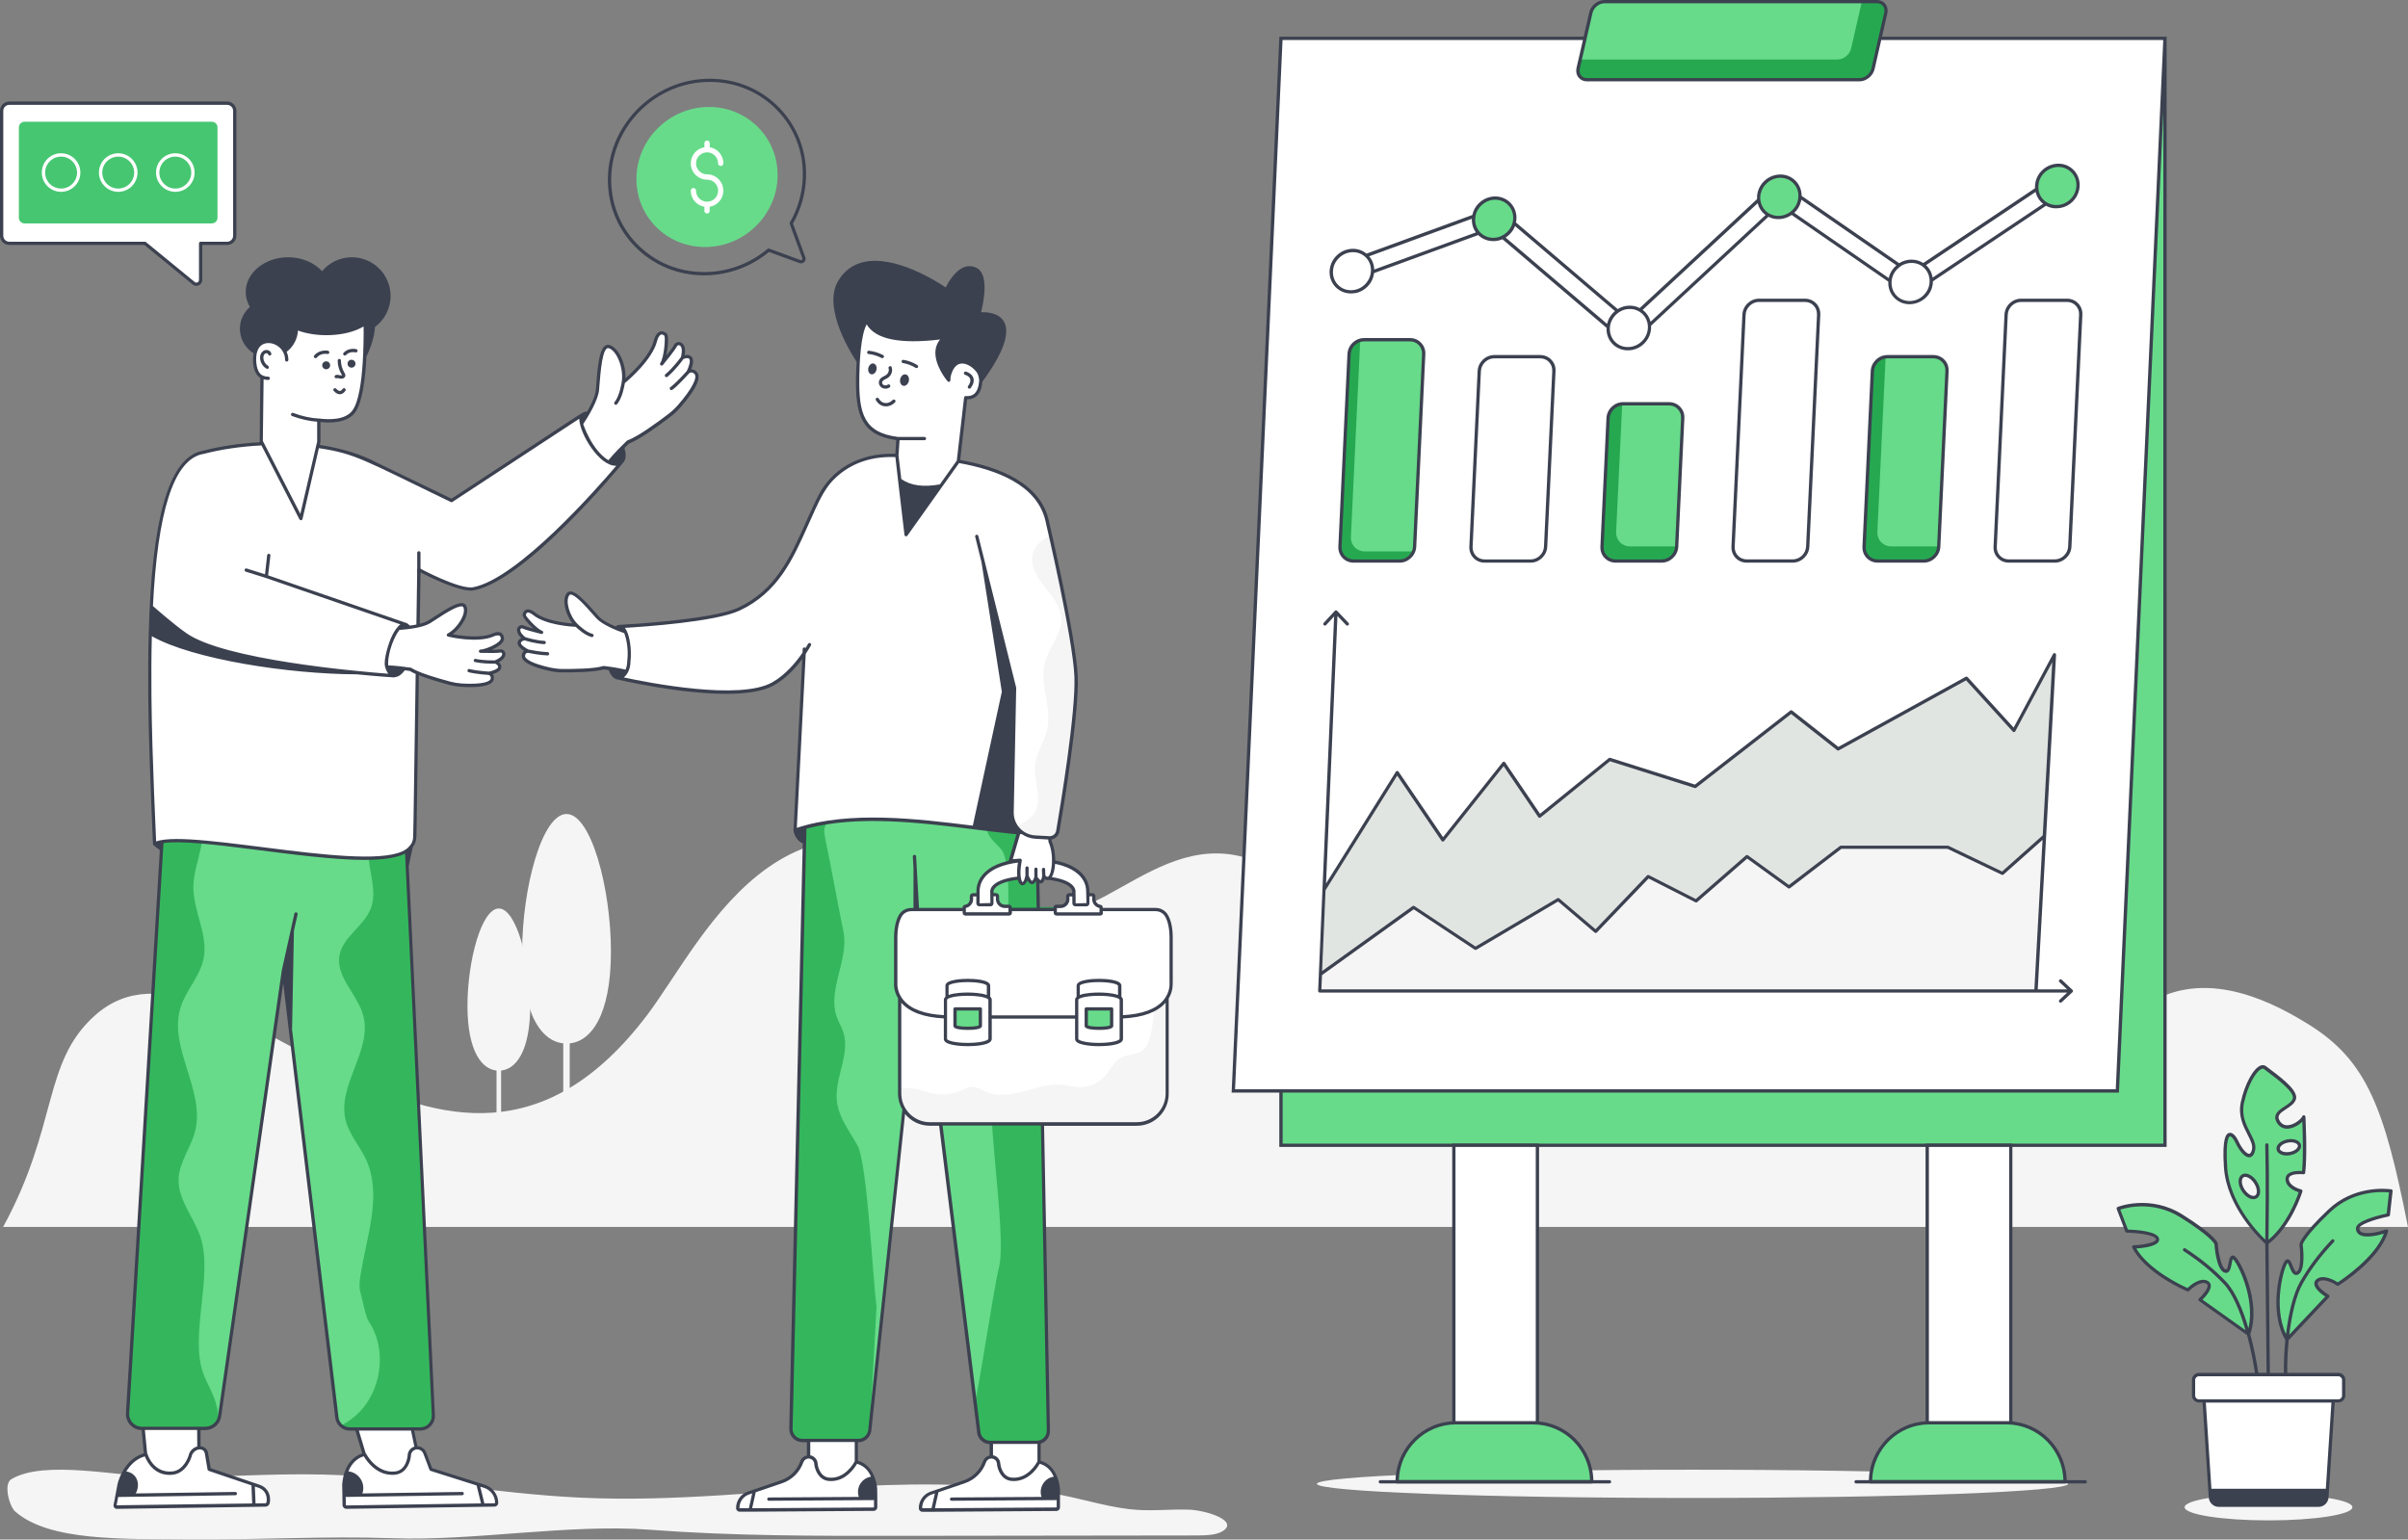 <?xml version="1.0" encoding="UTF-8"?>
<svg id="Layer_1" data-name="Layer 1" xmlns="http://www.w3.org/2000/svg" viewBox="0 0 499.42 319.33">
  <rect x="0" y="0" width="499.42" height="319.33" fill="#808080" stroke="none"/>
  <defs>
    <style>
      .cls-1 {
        fill: #e1e5e2;
      }

      .cls-2 {
        fill: #3c4150;
      }

      .cls-3 {
        fill: #34b75c;
      }

      .cls-4 {
        fill: #fff;
      }

      .cls-5 {
        fill: #26a851;
      }

      .cls-6 {
        fill: #67db8a;
      }

      .cls-7 {
        fill: #46c671;
      }

      .cls-8 {
        fill: #f5f5f5;
      }
    </style>
  </defs>
  <path class="cls-8" d="M428.92,307.78c0,1.62-34.88,2.93-77.89,2.93s-77.9-1.32-77.9-2.93,34.88-2.93,77.9-2.93,77.89,1.32,77.89,2.93Z"/>
  <g>
    <path class="cls-8" d="M.65,254.49c11.49-21.1,8.12-34.06,18.99-43.82,26.44-23.74,72.27,55.7,114.55-.09,12.35-16.32,29.51-57.61,75.76-23.65,15.1,11.1,29.12-16.37,50.08-8.46,5.71,2.16,10.85,6.35,15.06,11.81,47.06,60.97,48.94-13.87,94.16,1.89,19.04,6.61,30.47,42.4,76.99,15.61,12.22-7.04,26.08.68,32.56,4.7,12.09,7.48,15.77,17.41,20.61,42.01H.65Z"/>
    <g>
      <g>
        <g>
          <polygon class="cls-6" points="449.02 7.96 449.02 237.56 265.68 237.56 265.68 16.77 449.02 7.96"/>
          <polygon class="cls-4" points="449.03 7.96 439.14 226.29 255.8 226.29 265.67 7.96 449.03 7.96"/>
          <path class="cls-5" d="M391.11,2.68l-2.64,11.52c-.27,1.29-1.53,2.34-2.83,2.34h-56.5c-1.29,0-2.11-1.05-1.84-2.34l.43-1.87,2.21-9.65c.27-1.3,1.53-2.34,2.82-2.34h56.5c1.3,0,2.12,1.04,1.85,2.34Z"/>
          <path class="cls-6" d="M386.15.35l-2.22,9.65c-.27,1.3-1.53,2.34-2.83,2.34h-53.37l2.21-9.65c.27-1.3,1.53-2.34,2.82-2.34h53.39Z"/>
          <g>
            <path class="cls-2" d="M388.14,14.11s0,0,0,.01c0,0,0,0,0-.01Z"/>
            <path class="cls-2" d="M449.38,7.62h-.02v-.02l-.35.02h-58.68l1.11-4.86h0c.16-.74,0-1.44-.42-1.97-.42-.51-1.04-.79-1.76-.79h-56.5c-1.44,0-2.86,1.17-3.16,2.6l-1.15,5.02h-63.11l-9.9,219.01h9.89v11.27h184.03V8.05s.02-.43.02-.43ZM329.16,7.62l1.12-4.87c.23-1.14,1.35-2.07,2.49-2.07h56.5c.52,0,.96.19,1.24.55.29.36.39.85.28,1.38-1.9,8.29-2.46,10.72-2.6,11.34,0,0,0,0,0,.03,0-.01,0-.02,0-.02,0,.02,0,.04-.01.05,0,0,0-.01,0-.02,0,0,0,.02,0,.03,0,.03-.01.06-.02.07,0,0,0,.01,0,.02,0,0,0,0,0,0,0,.01,0,.02,0,.02,0,0,0,0,0,0,0,0,0,0,0,0-.23,1.13-1.35,2.07-2.5,2.07h-56.5c-1.05,0-1.74-.83-1.51-1.93.05-.21,1.62-7.08,1.52-6.65ZM388.16,14.04s0,.02,0,.03c0,0,0-.02,0-.03ZM266,8.3h62.3l-1.34,5.83c-.31,1.55.73,2.75,2.18,2.75h56.5c1.47,0,2.86-1.15,3.17-2.61l1.36-5.97h58.33v.02h.16s-9.85,217.62-9.85,217.62h-182.66l9.85-217.65ZM448.68,237.22h-182.66v-10.59h173.45l9.21-203.5v214.09Z"/>
            <path class="cls-2" d="M388.18,13.98s0,0,0,.01c0,0,0,0,0-.01Z"/>
          </g>
        </g>
        <g>
          <path class="cls-6" d="M387.95,307.35h40.36c0-3.37-1.36-6.43-3.57-8.67-2.21-2.21-5.27-3.57-8.64-3.57h-15.94c-6.73,0-12.21,5.47-12.21,12.24Z"/>
          <path class="cls-2" d="M428.3,307.7h-40.36c-.19,0-.34-.15-.34-.34,0-6.94,5.63-12.58,12.55-12.58h15.94c3.36,0,6.51,1.3,8.88,3.67,2.37,2.41,3.67,5.57,3.67,8.91,0,.19-.15.34-.34.34ZM388.29,307.01h39.66c-.09-3.04-1.31-5.9-3.47-8.09-2.24-2.24-5.22-3.47-8.39-3.47h-15.94c-6.43,0-11.68,5.16-11.86,11.56Z"/>
        </g>
        <g>
          <rect class="cls-4" x="399.7" y="237.56" width="17.33" height="57.55"/>
          <path class="cls-2" d="M417.37,295.45h-18.01v-58.23h18.01v58.23ZM400.05,294.77h16.65v-56.87h-16.65v56.87Z"/>
        </g>
        <g>
          <path class="cls-6" d="M289.77,307.35h40.36c0-3.37-1.36-6.43-3.57-8.67-2.21-2.21-5.27-3.57-8.64-3.57h-15.94c-6.73,0-12.21,5.47-12.21,12.24Z"/>
          <path class="cls-2" d="M330.13,307.7h-40.36c-.19,0-.34-.15-.34-.34,0-6.94,5.63-12.58,12.55-12.58h15.94c3.36,0,6.51,1.3,8.88,3.67,2.37,2.41,3.67,5.57,3.67,8.91,0,.19-.15.34-.34.34ZM290.12,307.01h39.66c-.09-3.04-1.31-5.9-3.47-8.09-2.24-2.24-5.22-3.47-8.39-3.47h-15.94c-6.43,0-11.68,5.16-11.86,11.56Z"/>
        </g>
        <g>
          <rect class="cls-4" x="301.53" y="237.56" width="17.33" height="57.55"/>
          <path class="cls-2" d="M319.2,295.45h-18.01v-58.23h18.01v58.23ZM301.87,294.77h16.65v-56.87h-16.65v56.87Z"/>
        </g>
      </g>
      <g>
        <g>
          <g>
            <g>
              <path class="cls-4" d="M337.69,70.8c.46,0,.93-.17,1.31-.52l30.03-27.87,26.11,18.02c.61.42,1.43.41,2.07-.02l29.94-20.01c.86-.58,1.13-1.72.59-2.56-.54-.84-1.67-1.05-2.54-.47l-28.87,19.3-26.31-18.15c-.7-.48-1.66-.4-2.31.21l-29.92,27.76-26.65-22.67c-.49-.41-1.17-.53-1.79-.3l-29.5,10.77c-.97.35-1.5,1.41-1.2,2.37.31.95,1.34,1.44,2.31,1.08l28.49-10.4,27.09,23.04c.33.28.73.42,1.14.42Z"/>
              <path class="cls-6" d="M427.37,42.79c1.69-.33,3.12-1.7,3.5-3.39.7-3.01-1.76-5.59-4.8-5.03-1.69.31-3.13,1.67-3.53,3.35-.74,3.04,1.76,5.67,4.84,5.06Z"/>
            </g>
            <g>
              <path class="cls-5" d="M277.91,113.41c-.07,1.65,1.2,2.97,2.83,2.97h9.53c1.33,0,2.5-.87,2.93-2.09.1-.28.17-.57.18-.88l1.89-39.96c.07-1.65-1.2-2.98-2.84-2.98h-9.52c-.23,0-.46.03-.68.08-1.33.3-2.37,1.48-2.44,2.9l-1.89,39.96Z"/>
              <path class="cls-6" d="M280.18,111.39c-.08,1.65,1.19,2.98,2.83,2.98h9.53c.23,0,.45-.03.67-.08.1-.28.17-.57.18-.88l1.89-39.96c.07-1.65-1.2-2.98-2.84-2.98h-9.52c-.23,0-.46.03-.68.08-.1.28-.17.58-.17.88l-1.89,39.96Z"/>
              <path class="cls-4" d="M307.93,116.38h9.53c1.64,0,3.04-1.33,3.12-2.98l1.72-36.44c.08-1.64-1.19-2.98-2.84-2.98h-9.53c-1.64,0-3.04,1.33-3.12,2.98l-1.72,36.44c-.08,1.64,1.19,2.98,2.84,2.98Z"/>
              <path class="cls-5" d="M332.27,113.41c-.08,1.65,1.19,2.97,2.83,2.97h9.53c1.64,0,3.04-1.32,3.12-2.97v-.08l1.25-26.6c.08-1.64-1.19-2.97-2.83-2.97h-9.53c-.06,0-.12,0-.18,0-1.55.09-2.85,1.39-2.93,2.96l-1.26,26.68Z"/>
              <path class="cls-6" d="M335.19,110.36c-.07,1.64,1.2,2.97,2.84,2.97h9.53c.06,0,.12,0,.18,0l1.25-26.6c.08-1.64-1.19-2.97-2.83-2.97h-9.53c-.06,0-.12,0-.18,0l-1.26,26.6Z"/>
              <path class="cls-4" d="M362.28,116.38h9.53c1.64,0,3.04-1.33,3.12-2.98l2.27-48.14c.08-1.64-1.19-2.98-2.84-2.98h-9.53c-1.64,0-3.04,1.33-3.12,2.98l-2.27,48.14c-.08,1.64,1.19,2.98,2.84,2.98Z"/>
              <path class="cls-4" d="M416.63,116.38h9.53c1.64,0,3.04-1.33,3.12-2.98l2.27-48.14c.08-1.64-1.19-2.98-2.84-2.98h-9.53c-1.64,0-3.04,1.33-3.12,2.98l-2.27,48.14c-.08,1.64,1.19,2.98,2.84,2.98Z"/>
              <path class="cls-5" d="M386.61,113.41c-.07,1.65,1.2,2.97,2.84,2.97h9.53c1.64,0,3.04-1.32,3.11-2.97v-.1s1.72-36.34,1.72-36.34c.08-1.65-1.19-2.97-2.83-2.97h-9.53c-.13,0-.25,0-.37.03-1.48.17-2.68,1.43-2.75,2.94l-1.72,36.44Z"/>
              <path class="cls-6" d="M389.37,110.35c-.07,1.65,1.2,2.98,2.84,2.98h9.53c.12,0,.24,0,.36-.03l1.71-36.34c.08-1.65-1.19-2.97-2.83-2.97h-9.53c-.13,0-.25,0-.37.03l-1.71,36.33Z"/>
            </g>
          </g>
          <path class="cls-4" d="M396.93,62.69c1.69-.33,3.12-1.7,3.5-3.39.7-3.01-1.76-5.59-4.8-5.03-1.69.31-3.13,1.67-3.53,3.35-.74,3.04,1.76,5.67,4.84,5.06Z"/>
          <path class="cls-6" d="M369.71,45.04c1.69-.33,3.12-1.7,3.5-3.39.7-3.01-1.76-5.59-4.8-5.03-1.69.31-3.13,1.67-3.53,3.35-.74,3.04,1.76,5.67,4.84,5.06Z"/>
          <path class="cls-4" d="M338.5,72.24c1.69-.33,3.12-1.7,3.5-3.38.7-3.02-1.77-5.59-4.8-5.03-1.68.32-3.13,1.67-3.53,3.36-.74,3.04,1.77,5.67,4.84,5.06Z"/>
          <path class="cls-6" d="M310.57,49.59c1.69-.33,3.12-1.7,3.5-3.38.7-3.02-1.77-5.59-4.8-5.03-1.68.32-3.13,1.67-3.53,3.36-.74,3.04,1.77,5.67,4.84,5.06Z"/>
          <path class="cls-4" d="M281.06,60.46c1.69-.33,3.12-1.7,3.5-3.38.7-3.02-1.77-5.59-4.8-5.03-1.68.32-3.13,1.67-3.53,3.36-.74,3.04,1.77,5.67,4.84,5.06Z"/>
        </g>
        <g>
          <polyline class="cls-1" points="273.7 205.57 422.26 205.57 426.08 135.81 417.7 151.5 407.84 140.68 381.24 155.33 371.49 147.66 351.59 163.13 333.85 157.52 319.32 169.29 311.88 158.34 299.25 174.22 289.76 160.26 274.58 184.56 273.7 205.57"/>
          <polyline class="cls-8" points="273.7 205.57 273.85 202.09 293.19 188.19 306.04 196.7 323.19 186.58 330.96 193.18 341.85 181.8 351.78 186.86 362.35 177.66 371.05 183.97 381.81 175.73 403.98 175.73 415.32 181.16 424.02 173.41 422.26 205.57 273.7 205.57"/>
          <g>
            <path class="cls-2" d="M282.91,70.12c-1.82,0-3.37,1.48-3.45,3.3l-1.89,39.96c-.08,1.83,1.32,3.33,3.18,3.33h9.53c1.81,0,3.36-1.48,3.45-3.29l1.89-39.97c.04-.89-.27-1.73-.88-2.35-.59-.63-1.41-.98-2.3-.98h-9.53ZM294.94,73.43l-1.89,39.96c-.07,1.46-1.31,2.65-2.77,2.65h-9.53c-1.52,0-2.55-1.23-2.5-2.61l1.88-39.97c.08-1.46,1.32-2.65,2.78-2.65h9.53c.69,0,1.35.27,1.81.77.47.5.71,1.15.68,1.85Z"/>
            <path class="cls-2" d="M309.92,73.64c-1.82,0-3.37,1.48-3.46,3.3l-1.72,36.44c-.08,1.9,1.38,3.33,3.18,3.33h9.52c1.82,0,3.37-1.48,3.46-3.29l1.72-36.45c.05-.89-.26-1.73-.87-2.36-.59-.62-1.41-.97-2.3-.97h-9.53ZM321.94,76.95l-1.72,36.44c-.07,1.46-1.32,2.65-2.78,2.65h-9.52c-1.48,0-2.56-1.18-2.5-2.61l1.72-36.45c.07-1.46,1.32-2.65,2.78-2.65h9.53c.69,0,1.35.27,1.81.77.47.49.71,1.15.67,1.85Z"/>
            <path class="cls-2" d="M336.64,83.41c-1.82,0-3.37,1.47-3.46,3.29l-1.26,26.68c-.08,1.9,1.38,3.33,3.18,3.33h9.52c1.82,0,3.37-1.48,3.46-3.29l1.26-26.68c.04-.9-.26-1.74-.87-2.36-.6-.63-1.42-.97-2.31-.97h-9.52ZM348.66,86.71l-1.26,26.68c-.07,1.46-1.32,2.65-2.78,2.65h-9.52c-1.48,0-2.56-1.18-2.5-2.61l1.26-26.68c.07-1.46,1.32-2.65,2.78-2.65h9.52c.7,0,1.35.26,1.81.76.48.5.72,1.15.68,1.85Z"/>
            <path class="cls-2" d="M364.82,61.95c-1.81,0-3.36,1.48-3.45,3.3l-2.27,48.13c-.08,1.86,1.34,3.33,3.18,3.33h9.52c1.82,0,3.37-1.48,3.46-3.29l2.27-48.14c.04-.89-.27-1.73-.87-2.36-.6-.62-1.42-.97-2.31-.97h-9.53ZM376.85,65.25l-2.27,48.13c-.07,1.46-1.32,2.65-2.78,2.65h-9.52c-1.52,0-2.57-1.24-2.5-2.61l2.27-48.14c.07-1.46,1.32-2.65,2.77-2.65h9.53c.7,0,1.35.27,1.81.77.48.49.71,1.15.68,1.85Z"/>
            <path class="cls-2" d="M428.71,61.95h-9.53c-1.82,0-3.37,1.48-3.45,3.3l-2.27,48.13c-.05.9.26,1.74.87,2.36.59.63,1.41.97,2.31.97h9.52c1.82,0,3.37-1.48,3.46-3.29l2.27-48.14c.04-.89-.27-1.73-.87-2.36-.6-.62-1.42-.97-2.31-.97ZM428.93,113.38c-.07,1.46-1.32,2.65-2.78,2.65h-9.52c-.7,0-1.35-.26-1.82-.76-.47-.5-.71-1.15-.67-1.85l2.27-48.14c.07-1.46,1.31-2.65,2.77-2.65h9.53c.7,0,1.35.27,1.81.77.47.49.71,1.15.68,1.85l-2.27,48.13Z"/>
            <path class="cls-2" d="M391.45,73.64c-1.82,0-3.37,1.48-3.46,3.3l-1.72,36.44c-.04.9.26,1.74.87,2.36.59.63,1.42.97,2.31.97h9.52c1.82,0,3.37-1.48,3.46-3.29l1.72-36.45c.04-.89-.26-1.73-.87-2.36-.6-.62-1.42-.97-2.31-.97h-9.52ZM403.47,76.95l-1.72,36.44c-.07,1.46-1.32,2.65-2.78,2.65h-9.52c-.7,0-1.35-.26-1.82-.76-.47-.5-.71-1.15-.67-1.85l1.72-36.45c.07-1.46,1.32-2.65,2.78-2.65h9.52c.7,0,1.35.27,1.81.77.48.49.72,1.15.68,1.85Z"/>
            <path class="cls-2" d="M281.13,60.8c1.95-.38,3.6-2.02,3.85-4.15l21.6-7.89c.99.98,2.46,1.47,4.06,1.17.34-.07.66-.18.97-.3l21.59,18.37c-.16,2.88,2.32,5.15,5.36,4.58,1.84-.36,3.35-1.83,3.76-3.65.11-.47.15-.94.12-1.38l24.33-22.58c1.41.73,3.29.67,4.82-.38l20.05,13.83c-.08,1.25.36,2.45,1.21,3.33,2.83,2.96,8.03.74,8.03-3.39l23.46-15.68c1,.55,2.03.63,3.09.44,1.84-.36,3.35-1.82,3.77-3.65.35-1.55-.04-3.07-1.09-4.17-2.5-2.61-7.03-1.24-7.92,2.34-.12.48-.16.96-.13,1.41l-23.18,15.5c-1.47-.94-3.43-.95-4.99.04l-20.23-13.96c.02-2.69-2.35-4.91-5.32-4.35-1.83.34-3.36,1.78-3.8,3.6-.12.48-.16.97-.13,1.43l-24.34,22.59c-.88-.47-1.9-.61-2.95-.42-.58.11-1.12.33-1.61.63l-21.1-17.96c.67-3.14-1.91-5.94-5.22-5.32-1.9.36-3.46,1.9-3.83,3.76l-21.95,8.02c-1-.84-2.34-1.18-3.72-.92-1.84.35-3.36,1.8-3.8,3.61-.78,3.19,1.81,6.12,5.23,5.48ZM422.86,37.8c.75-3.03,4.62-4.25,6.76-2.03.89.94,1.23,2.22.92,3.55-.36,1.57-1.68,2.82-3.23,3.13-2.63.51-5.11-1.56-4.44-4.65ZM422.19,39.81c.21.99.8,1.89,1.55,2.47l-22.91,15.3c-.13-.89-.52-1.71-1.16-2.38-.07-.07-.14-.14-.21-.2l22.73-15.19ZM399.17,55.68c1.36,1.38,1.48,3.91-.24,5.58-1.55,1.52-4.08,1.62-5.6.04-1.55-1.65-1.33-4.38.58-5.86,1.46-1.23,3.91-1.24,5.25.24ZM393.32,55.03c-.76.65-1.33,1.53-1.56,2.51,0,.05-.02.09-.03.14l-19.6-13.53c.69-.64,1.2-1.48,1.41-2.43.02-.1.05-.2.05-.3l19.73,13.61ZM365.21,40.05c.37-1.53,1.71-2.81,3.26-3.1,2.31-.43,4.24,1.12,4.49,3.19.13,1.26-.26,2.51-1.25,3.46-1.07,1.07-2.86,1.55-4.4.87-1.62-.63-2.6-2.59-2.11-4.42ZM364.55,42.14c.22.94.75,1.8,1.63,2.46l-23.86,22.15c-.26-1.08-.93-1.97-1.64-2.47l23.87-22.14ZM337.25,64.16c2.88-.53,5.05,1.94,4.42,4.62-.35,1.53-1.65,2.81-3.24,3.13-2.41.47-4.36-1.19-4.53-3.32-.22-2.1,1.38-4.05,3.35-4.43ZM334.95,64.53c-.79.66-1.37,1.56-1.62,2.57,0,.03,0,.05-.02.08l-21.05-17.91c.89-.56,1.59-1.4,1.96-2.38l20.73,17.63ZM306.14,44.32c.47-1.4,1.74-2.53,3.19-2.82,2.6-.48,4.79,1.55,4.48,4.14-.1,1.52-1.39,3.18-3.3,3.61-2.71.53-4.83-1.64-4.53-4.14.04-.3.09-.52.17-.78h0ZM305.27,45.37c-.05,1.02.23,2.03.83,2.84l-21.09,7.7c-.02-1.02-.38-1.98-1.05-2.75l21.32-7.79ZM276.56,55.48c.37-1.53,1.71-2.81,3.27-3.1,2.51-.48,4.58,1.4,4.51,3.76-.09,2.15-1.66,3.65-3.33,3.98h0c-2.84.56-5.11-1.84-4.44-4.64Z"/>
            <path class="cls-2" d="M429.83,205.32s0,0,0,0l-2.23-2.1c-.14-.13-.35-.12-.48.01-.13.14-.12.35.01.48l1.6,1.51h-6.1l3.8-69.39c0-.16-.1-.3-.25-.35-.16-.04-.32.03-.39.18l-8.16,15.26-9.53-10.46c-.11-.12-.27-.15-.42-.07l-26.4,14.53-9.57-7.53c-.13-.1-.29-.1-.42,0l-19.76,15.35-17.57-5.55c-.11-.04-.22-.02-.31.06l-14.25,11.54-7.23-10.65c-.06-.09-.16-.14-.27-.15-.11,0-.2.05-.27.13l-12.34,15.52-9.23-13.58c-.06-.1-.16-.15-.28-.15-.12,0-.22.06-.28.16-8.71,13.94-5.29,8.46-14.48,23.18l2.37-55.49,1.8,1.9c.13.14.35.14.48.01.14-.13.14-.35.01-.48l-2.35-2.48c-.13-.13-.37-.15-.5,0l-2.29,2.48c-.13.14-.12.35.02.48.14.13.35.12.48-.02l1.66-1.8c-.21,4.88.96-22.48-3.32,77.69,0,0,0,0,0,0,0,.15.14.34.34.34,6.28,0-.8,0,155.02,0l-1.61,1.51c-.14.13-.15.34-.02.48.13.14.35.14.48.02l2.25-2.1s0,0,0,0c.13-.13.14-.35,0-.49ZM274.06,205.23c0-.1.13-3.07.13-2.97l19.01-13.65,12.65,8.38c.11.07.25.07.36,0l16.94-10,7.58,6.45c.14.12.34.11.47-.03l10.72-11.19,9.71,4.94c.12.06.27.05.37-.05l10.36-9.02,8.48,6.14c.13.09.29.09.41,0l10.67-8.17h21.98l11.26,5.39c.13.06.27.04.37-.05l8.1-7.2-1.7,31.02h-147.88ZM289.78,160.88l9.19,13.53c.06.09.16.15.26.15.11.02.21-.04.28-.13l12.34-15.52,7.18,10.57c.05.09.14.14.23.15.09.02.19,0,.26-.07l14.39-11.66,17.57,5.55c.11.04.22.02.31-.05l19.69-15.3,9.54,7.51c.11.08.25.1.37.03l26.37-14.52,9.68,10.62c.07.09.19.13.29.12.11-.02.2-.09.25-.19l7.66-14.32-1.97,35.91-8.43,7.51-11.12-5.33s-.1-.03-.15-.03h-22.18c-.07,0-.15.02-.2.07l-10.57,8.08-8.5-6.15c-.13-.09-.3-.09-.42.02l-10.39,9.05-9.73-4.96c-.14-.06-.29-.04-.4.07l-10.67,11.15-7.52-6.39c-.12-.1-.27-.11-.4-.03l-16.97,10.01-12.67-8.39c-.12-.08-.27-.08-.38,0l-18.77,13.48c.26-6,.44-10.25.72-16.76,8.95-14.32,5.4-8.65,14.84-23.75Z"/>
          </g>
        </g>
      </g>
    </g>
    <g>
      <path class="cls-8" d="M178.67,308.24c-19.4.94-38.5,3.33-58.21,2.41-17.92-.83-35.62-4.36-53.52-4.8-11.04-.27-21.87.65-32.89.56-9.51-.08-24.74-3.73-31.71.41-1.66.98-.4,5.63.8,6.69,7.04,6.2,22.23,5.68,35.96,5.8,14.2.13,28.25-.75,42.48-.24,16.64.6,36.57-3.04,53.19-1.77,17.27,1.31,34.56,1.29,51.78,1.27,20.44-.03,40.88-.05,61.33-.08,2,0,4.21-.05,5.52-.79,3.88-2.21-3.28-4.47-6.92-4.57-4.07-.11-8.15.39-12.22-.09-5.48-.65-10.6-2.41-16.04-3.28-6.08-.97-12.32-1.49-18.52-1.71-7.05-.26-14.08-.14-21.02.2Z"/>
      <g>
        <g>
          <g>
            <g>
              <g>
                <g>
                  <rect class="cls-4" x="167.71" y="297.07" width="9.9" height="11.49"/>
                  <path class="cls-4" d="M169.23,303.67h0c0-.83-.68-1.5-1.52-1.5h0c-.63,0-1.2.41-1.41,1h0c-.69,1.95-2.24,3.48-4.2,4.14l-6.86,2.34c-1.34.46-2.23,1.72-2.23,3.13h0c0,.23.19.41.41.41l27.79-.18c.23,0,.41-.19.41-.41l-.02-3.77s-.13-4.75-4-5.64c0,0-1.88,3.99-5.69,3.63-2.37-.22-2.68-3.16-2.68-3.16Z"/>
                </g>
                <g>
                  <rect class="cls-4" x="205.6" y="297.07" width="9.9" height="11.49"/>
                  <path class="cls-4" d="M207.13,303.67h0c0-.83-.68-1.5-1.52-1.5h0c-.64,0-1.2.41-1.41,1h0c-.69,1.95-2.24,3.48-4.2,4.14l-6.86,2.34c-1.34.46-2.23,1.72-2.23,3.13h0c0,.23.18.41.41.41l27.79-.18c.23,0,.41-.19.41-.41l-.02-3.77s-.13-4.75-4-5.64c0,0-1.88,3.99-5.69,3.63-2.37-.22-2.68-3.16-2.68-3.16Z"/>
                </g>
                <g>
                  <path class="cls-6" d="M217.43,296.66c.07,1.37-1.03,2.51-2.39,2.51h-9.66c-1.14,0-2.12-.8-2.35-1.92l-12.19-98.61-10.46,98.15c-.2,1.15-1.2,1.98-2.36,1.98h-11.59c-1.36,0-2.45-1.13-2.38-2.49l3.14-136.35h47.62l2.63,136.73Z"/>
                  <path class="cls-3" d="M181.8,270.94h0s-1.42,25.85-1.42,25.85c-.2,1.15-1.2,1.98-2.36,1.98h-11.59c-1.36,0-2.45-1.13-2.38-2.49l3.14-136.35h.23c2.53,1.55,4.29,4.07,4.58,7.49.43,5.15-1.84,2.05-.73,7.1.69,3.12,2.95,15.41,3.63,18.53,1.3,5.98-3.46,12.33-1.29,18.06.36.96.91,1.84,1.24,2.81,1.63,4.66-1.86,9.68-1.27,14.58.4,3.35,2.63,6.13,4.26,9.09,2.11,3.85,3.24,28.99,3.96,33.35Z"/>
                  <path class="cls-3" d="M217.43,296.66c.07,1.37-1.03,2.51-2.39,2.51h-9.66c-1.14,0-2.12-.8-2.35-1.92l-1.06-5.23c.02-.08.03-.16.05-.23,1.05-3.95,4.12-24.88,5.15-28.84,1.88-7.32-3.64-36.18-.92-43.22.64-1.67,1.71-3.15,2.24-4.85,1.99-6.46-4.37-12.7-4.31-19.45.03-3.02,3.45,2.34,4.29-.55.85-2.9,1.15-15.96-.61-18.41-1-1.38-2.6-2.38-3.1-4.01-.58-1.89.57-3.91,2.09-5.17,1.51-1.27,3.38-2.05,4.95-3.25,1.26-.96,2.03-2.55,2.8-4.11h.21l2.63,136.73Z"/>
                </g>
              </g>
              <g>
                <path class="cls-4" d="M169.59,103.78c.97-2.14,2.37-4.08,4.2-5.6,2.55-2.12,6.28-3.88,11.63-3.74,7.23.2,15.39.98,21.68,3.48,2.32.95,4.38,2.1,6.05,3.57,2.04,1.76,3.49,3.98,4.07,6.73.54,2.55.63,45.32.3,61.31-.03,1.41-.06,2.61-.09,3.55-13.1,0-36.27-6.43-52.53-.86l1.92-37.59"/>
                <path class="cls-4" d="M186.24,90.97l-.24,3.49,1.93,16.43,10.84-15.23,1.52-13.18c2.06.15,2.98-1.17,3.15-3.61.17-2.45-.51-4.4-2.58-4.54-.18-.02-.35,0-.53,0-1.37-5.67-5.62-9.94-10.95-10.31-6.83-.48-11.14-3.38-11.49,14.12-.15,7.7.96,11.9,8.37,12.81Z"/>
                <g>
                  <path class="cls-4" d="M184.32,80.07c-.2.16-.48.23-.75.21-.17-.01-.35-.06-.49-.15-.4-.24-.57-.72-.39-1.11.16-.35.53-.54.85-.7.09-.04.18-.09.26-.14.71-.4,1.06-1.2.82-1.9"/>
                  <path class="cls-4" d="M190.09,76c-.84-.52-1.78-.88-2.75-1.03"/>
                  <path class="cls-4" d="M183,73.95c-.87-.46-1.83-.76-2.81-.87"/>
                </g>
              </g>
            </g>
            <g>
              <path class="cls-5" d="M201.47,188.14c.46,4.81,1.02,9.07,1.72,11.74,1.24,4.78,5.37,13.5,10.32,22.96h19.1l-8.6-22.65c.44-3.95.57-8.04.5-12.05h-23.04Z"/>
              <g>
                <path class="cls-4" d="M242.07,205.82v21.01c0,3.47-2.82,6.28-6.28,6.28h-42.93c-3.47,0-6.27-2.82-6.27-6.28v-21.01h55.49Z"/>
                <path class="cls-8" d="M242.07,205.82v21.01c0,3.47-2.82,6.28-6.28,6.28h-42.93c-3.47,0-6.27-2.82-6.27-6.28v-1.1c1.33-.15,2.67-.06,3.97.26.97.24,1.9.59,2.87.8,1.92.41,3.96.21,5.76-.54.87-.36,1.74-.86,2.68-.81.89.05,1.67.6,2.5.97,2.52,1.14,5.46.65,8.13-.07,2.67-.72,5.4-1.65,8.14-1.31.95.12,1.88.39,2.83.46,2.11.16,4.28-.71,5.7-2.29,1.13-1.27,1.84-2.99,3.33-3.8,1.45-.79,3.38-.58,4.63-1.66.53-.46.86-1.09,1.11-1.74.98-2.56.78-5.4,1.46-8.05.16-.67.41-1.35.89-1.85.1-.1.2-.19.33-.27h1.16Z"/>
                <g>
                  <path class="cls-4" d="M232.02,210.95h-35.39c-11.69-.27-10.87-7.08-10.87-7.08v-9.13c-.03-2.35.41-3.82.9-4.72.46-.84,1.34-1.37,2.3-1.37h50.72c.96,0,1.85.52,2.31,1.37.49.9.92,2.36.9,4.72v9.13s.82,6.81-10.87,7.08Z"/>
                  <g>
                    <path class="cls-4" d="M232.23,204.45c0-1.44-8.61-1.44-8.61,0v7.75h8.61v-7.75Z"/>
                    <path class="cls-4" d="M232.55,209.89v5.61c0,1.55-9.25,1.55-9.25,0v-8.13c0-1.55,9.25-1.55,9.25,0v2.52h0Z"/>
                    <path class="cls-4" d="M205.01,204.45c0-1.44-8.61-1.44-8.61,0v7.75h8.61v-7.75Z"/>
                    <path class="cls-4" d="M205.33,209.89v5.61c0,1.55-9.25,1.55-9.25,0v-8.13c0-1.55,9.25-1.55,9.25,0v2.52h0Z"/>
                    <path class="cls-6" d="M230.55,212.77c0,.69-5.26.69-5.26,0v-3.5h5.26v3.5Z"/>
                    <path class="cls-6" d="M203.34,212.77c0,.69-5.26.69-5.26,0v-3.5h5.26v3.5Z"/>
                  </g>
                </g>
                <g>
                  <path class="cls-4" d="M209.5,188.22v1.14c0,.12-.09.21-.21.21h-9.1c-.12,0-.21-.09-.21-.21v-1.14c0-.11.08-.2.18-.21.34-.04.65-.2.89-.43.27-.27.44-.65.44-1.07v-.6c0-.18.14-.32.32-.32h4.77c.18,0,.32.14.32.32v.59c0,.83.68,1.51,1.51,1.51h.89c.12,0,.21.09.21.21Z"/>
                  <path class="cls-4" d="M218.85,188.22v1.14c0,.12.09.21.21.21h9.1c.12,0,.21-.09.21-.21v-1.14c0-.11-.08-.2-.18-.21-.34-.04-.65-.2-.89-.43-.27-.27-.44-.65-.44-1.07v-.6c0-.18-.14-.32-.32-.32h-4.77c-.18,0-.32.14-.32.32v.59c0,.83-.68,1.51-1.51,1.51h-.89c-.12,0-.21.09-.21.21Z"/>
                </g>
                <path class="cls-4" d="M225.61,184.93v2.43c0,.16-.13.28-.28.28h-2.29c-.16,0-.28-.13-.28-.28l-.03-2.55s.14-2.74-8.49-2.86c-8.64.12-8.49,2.86-8.49,2.86l-.03,2.55c0,.16-.13.28-.28.28h-2.3c-.16,0-.28-.13-.28-.28v-2.43c0-.89.22-1.76.67-2.52,2.14-3.62,8.01-4.04,10.72-4.03,2.7,0,8.58.4,10.72,4.03.45.76.67,1.63.67,2.52Z"/>
              </g>
              <g>
                <path class="cls-4" d="M209.55,178.58l2-.15c-.97,5.04.89,6.27,1.42,3.23,0,0,1.02,2.92,1.86.36,0,0,1.32,2.18,1.65-.31,1.72,2.3,2.85-3.6,1.27-7.18l-.35-4.99c-1.72.24-4.26-.32-5.61,1.38l-2.24,7.67Z"/>
                <line class="cls-4" x1="212.98" y1="181.65" x2="212.99" y2="180.03"/>
                <line class="cls-4" x1="214.84" y1="181.9" x2="214.85" y2="180.28"/>
                <line class="cls-4" x1="216.48" y1="181.7" x2="216.43" y2="180.34"/>
              </g>
              <path class="cls-4" d="M210.43,142.71l-.51,25.77c-.02,1.09.3,2.11.88,2.95.86,1.26,2.27,2.13,3.92,2.22l2.91.16c.86.05,1.63-.57,1.77-1.42.94-5.5,4.09-24.64,3.79-32.08-.27-6.46-3.86-22.84-5.32-29.33-.38-1.69-.62-2.71-.62-2.71l-14.64,3,7.84,31.44Z"/>
              <path class="cls-8" d="M210.8,171.42c.86,1.26,2.27,2.13,3.92,2.22l2.91.16c.86.05,1.63-.57,1.77-1.42.94-5.5,4.09-24.64,3.79-32.08-.27-6.46-3.86-22.84-5.32-29.33-.33.26-.66.51-1.02.72-1.44.86-2.53,1.98-2.75,3.73-.3,2.38,1.17,4.58,2.67,6.45,1.49,1.86,3.16,3.84,3.32,6.23.23,3.36-2.57,6.13-3.4,9.39-1.14,4.46,1.5,9.21.52,13.72-.56,2.59-2.28,4.86-2.54,7.5-.33,3.33,1.67,7.02-.11,9.85-.84,1.34-2.3,2.09-3.74,2.85Z"/>
            </g>
          </g>
          <g>
            <g>
              <g>
                <path class="cls-4" d="M85.27,295.29l2.4,11.36-10.89-.9-3-9.95c2.77-.7,8.87.9,11.49-.52Z"/>
                <g>
                  <path class="cls-4" d="M84.88,301.99h0c-.01-.92.72-1.68,1.64-1.69h0c.7-.01,1.34.42,1.58,1.08l1.28,3.39,11.1,3.52c1.49.47,2.51,1.85,2.53,3.41h0c0,.25-.2.45-.44.46l-30.73.46c-.25,0-.45-.2-.46-.44l-.06-4.17s.03-5.25,4.29-6.33c0,0,2.17,4.36,6.38,3.88,2.62-.3,2.89-3.56,2.89-3.56Z"/>
                  <line class="cls-4" x1="95.86" y1="309.81" x2="71.36" y2="310.17"/>
                  <line class="cls-4" x1="99.14" y1="307.87" x2="100.2" y2="312.18"/>
                </g>
              </g>
              <g>
                <path class="cls-4" d="M41.22,295.29l.06,11.36-10.71-.9-.95-9.95c2.91-.7,8.68.9,11.6-.52Z"/>
                <g>
                  <path class="cls-4" d="M39.44,301.99h0c.18-.92,1.07-1.68,1.99-1.69h0c.7-.01,1.25.42,1.36,1.08l.58,3.39,10.37,3.52c1.39.47,2.13,1.85,1.83,3.41h0c-.05.25-.29.45-.54.46l-30.83.46c-.25,0-.41-.2-.37-.44l.8-4.17s1.11-5.25,5.59-6.33c0,0,1.27,4.36,5.58,3.88,2.68-.3,3.62-3.56,3.62-3.56Z"/>
                  <line class="cls-4" x1="48.82" y1="309.81" x2="24.24" y2="310.17"/>
                  <line class="cls-4" x1="52.49" y1="307.87" x2="52.67" y2="312.18"/>
                </g>
              </g>
              <g>
                <g>
                  <path class="cls-6" d="M26.45,293.1c-.1,1.72,1.26,3.17,2.98,3.17h13.16c1.23,0,2.31-.75,2.76-1.86.09-.22.16-.45.19-.69l13.22-92.37,11.1,92.68c.08.68.42,1.26.88,1.68.48.43,1.11.68,1.79.68h14.64c1.53,0,2.77-1.28,2.69-2.83l-6.08-127.72-2.38-.08-43.72-1.31-3.5-.11-7.75,128.75Z"/>
                  <path class="cls-3" d="M72.91,294.33c-.68.5-1.4.95-2.16,1.38.48.43,1.11.68,1.79.68h14.64c1.53,0,2.77-1.28,2.69-2.83l-6.08-127.72-2.38-.08c-3.15,3.19-5.17,7.87-4.98,11.7.18,3.68,1.79,7.47.49,10.92-1.39,3.73-5.84,5.91-6.52,9.83-.77,4.47,3.75,8.04,4.93,12.43,1.95,7.21-5.45,14.45-3.65,21.7.73,2.96,2.9,5.33,4.2,8.09,3.5,7.52.07,16.2-1.16,24.39-.17,1.08-.28,2.21.03,3.26.33,1.07,1.06,5.01,1.68,5.94,4.22,6.3,2.57,15.79-3.52,20.3Z"/>
                  <path class="cls-3" d="M26.45,293.1c-.1,1.72,1.26,3.17,2.98,3.17h13.16c1.23,0,2.31-.75,2.76-1.86-.08-1.49-.38-2.98-.92-4.41-.66-1.77-1.65-3.4-2.29-5.17-2.84-8.02,2.14-20.27-.58-28.32-1.38-4.08-4.67-7.65-4.52-11.95.13-3.51,2.55-6.5,3.42-9.9,2.18-8.5-5.64-17.38-2.99-25.74,1.11-3.53,3.98-6.36,4.74-9.99,1.08-5.14-2.35-10.24-2.09-15.49.28-5.25,3.53-9.81.76-14.97-.77-1.44-1.88-2.84-3.2-4.02l-3.5-.11-7.75,128.75Z"/>
                  <g>
                    <path class="cls-4" d="M87.04,107.57l-.97,65.38c-.01.56-.05.99-.13,1.33-.16.74-.46,1.11-.88,1.58-5.93,6.5-47.11-4.27-53-.79-.43-9.71-.88-20.32-.99-30.57-.04-4.34-.02-8.63.08-12.74.49-19.7,2.98-35.76,10.42-37.81.21-.05.43-.1.65-.14,15.28-3.94,41.53-2.4,44.81,13.76Z"/>
                    <polygon class="cls-4" points="32.06 175.06 32.07 175.07 32.06 175.07 32.06 175.06"/>
                  </g>
                </g>
                <g>
                  <path class="cls-4" d="M54.17,91.53l8.24,16.05,3.69-15.87v-4.56c3.1.41,5.98,0,7.3-1.85,2.9-4.08,2.3-19.83,2.3-19.83-7.34-11.71-19.87-.99-19.87-.99,0,0-.82,5.85-.93,10.97l-.56.27-.18,15.81Z"/>
                  <path class="cls-4" d="M59.46,74.65c0-2.12-1.72-3.83-3.84-3.83-2.11,0-2.82,1.7-2.82,3.83,0,2.11.73,3.83,2.83,3.83"/>
                  <g>
                    <path class="cls-4" d="M55.94,73.41c-.08-.31-.42-.51-.74-.48-.32.02-.6.24-.75.52s-.19.61-.16.93c.07.73.51,1.41,1.13,1.78"/>
                    <path class="cls-2" d="M55.43,76.51c-.06,0-.12-.02-.18-.05-.72-.43-1.21-1.21-1.3-2.04-.04-.42.03-.81.2-1.13.22-.4.61-.67,1.03-.7.5-.04.97.28,1.09.73.05.18-.06.37-.24.42-.18.05-.37-.06-.42-.24-.04-.14-.21-.25-.38-.23-.18.01-.37.15-.48.35-.13.24-.14.53-.12.73.06.62.43,1.21.97,1.53.16.1.21.31.12.47-.06.11-.18.17-.29.17Z"/>
                  </g>
                  <path class="cls-4" d="M71.36,80.86c-.53.76-1.16.76-1.88,0"/>
                  <path class="cls-2" d="M72.08,75.47c.01.45.39.81.85.79s.81-.39.8-.84c-.01-.46-.39-.81-.85-.8-.46.01-.81.39-.8.85Z"/>
                  <g>
                    <path class="cls-4" d="M70.37,74.79c.01.93.27,1.87.76,2.7.09.15.19.32.13.48-.09.24-.44.27-.72.22s-.56-.16-.82-.06"/>
                    <path class="cls-2" d="M70.77,78.55c-.1,0-.2-.01-.29-.03l-.17-.04c-.18-.04-.35-.08-.46-.04-.18.07-.37-.02-.44-.2-.07-.18.02-.37.2-.44.3-.12.61-.04.86.02l.15.03c.17.03.31,0,.34-.02-.02,0-.08-.12-.12-.17-.52-.88-.8-1.87-.81-2.87,0-.19.15-.34.34-.35h0c.19,0,.34.15.34.34,0,.88.26,1.75.72,2.53.11.18.27.46.16.77-.12.33-.46.47-.81.47Z"/>
                  </g>
                </g>
              </g>
            </g>
            <g>
              <path class="cls-4" d="M73.82,72.76s-1.38-.36-2.31.65"/>
              <path class="cls-2" d="M71.51,73.75c-.08,0-.16-.03-.23-.09-.14-.13-.15-.34-.02-.48,1.05-1.15,2.58-.77,2.65-.75.18.05.29.23.24.41-.05.18-.23.29-.41.25-.05-.01-1.2-.29-1.97.55-.07.07-.16.11-.25.11Z"/>
            </g>
            <g>
              <path class="cls-4" d="M67.97,73.09s-1.56-.31-2.53.87"/>
              <path class="cls-2" d="M65.44,74.3c-.08,0-.15-.03-.22-.08-.15-.12-.17-.33-.05-.48,1.08-1.32,2.78-1,2.86-.99.18.04.3.22.27.4-.04.19-.21.3-.4.27-.05-.01-1.38-.25-2.2.75-.07.08-.17.13-.26.13Z"/>
            </g>
            <path class="cls-4" d="M66.11,87.15c-1.9-.07-3.92-.61-5.42-1.18"/>
          </g>
          <g>
            <path class="cls-4" d="M55.74,115.18l-.5,4.37,28.83,9.95-2.37,10.68s-34.25-2.21-43.26-8.57c-3-2.12-7.01-5.71-7.01-5.71"/>
            <g>
              <path class="cls-4" d="M95.7,142.12c-.81-.06-1.6-.18-2.39-.39-2.04-.54-6.43-1.79-8.17-2.89-.46-.07-.89-.13-1.32-.18-.19-.03-.38-.05-.56-.07-1.05-.13-2.05-.2-3.02-.23-.01-.03-.02-.06-.02-.08-.19-1.02.08-2.01.08-2.01.32-2.11,1.03-3.92,2.05-5.5,0,0,.06-.09.16-.22.05-.06.1-.13.16-.2.48-.03,1.07-.08,1.69-.16.17-.02.34-.04.5-.07,1.56-.2,3.26-.57,4.24-1.18,2.15-1.35,6.65-4.65,7.33-3.1.66,1.55-1.21,4.67-3.43,5.87,0,0,6.02,1.43,9.29-.02,0,0,1.85-.91,1.92.76.05,1.2-3.3,2.56-4.53,2.64.67,0,3.36.09,4.05-.06.82-.15,1.57,1.24-.95,2.28h.01c.11.06.95.46.86,1.12-.12.81-2.08,1.2-2.25,1.23.09.03.8.21.7,1.11-.18,1.51-4.24,1.47-6.41,1.34Z"/>
              <path class="cls-4" d="M102.79,137.32s-2.24.11-4.21-.31"/>
              <path class="cls-4" d="M101.4,139.67s-2.62-.17-4.1-.55"/>
            </g>
            <line class="cls-4" x1="55.24" y1="119.55" x2="51.06" y2="118.23"/>
          </g>
          <g>
            <path class="cls-4" d="M169.59,103.78c-4.43,9.1-6.74,18.05-16.37,22.55-5.64,2.64-24.62,3.59-24.62,3.59l-.71,10.6s24.31,5.8,32.39,1.34c4.65-2.56,7.61-8.15,7.61-8.15"/>
            <g>
              <path class="cls-4" d="M114.29,138.86c.78.16,1.57.24,2.37.25,2.07.01,6.56-.03,8.5-.63.45.05.88.11,1.3.17.19.02.37.05.55.08,1.03.15,2,.34,2.92.57.02-.03.04-.05.04-.07.44-.92.45-1.92.45-1.92.25-2.08.04-3.98-.52-5.75,0,0-.04-.1-.1-.25-.03-.07-.06-.15-.1-.23-.45-.15-.99-.36-1.56-.59-.16-.06-.31-.13-.46-.2-1.43-.6-2.95-1.38-3.71-2.22-1.69-1.83-5.11-6.13-6.15-4.83-1.03,1.3-.07,4.74,1.73,6.45,0,0-6.08-.2-8.81-2.42,0,0-1.65-1.38-2.02.22-.11.49,2.47,3.28,3.61,3.67-.63-.16-3.21-.79-3.83-1.11-.74-.36-1.81.77.31,2.41h-.01c-.12.03-1.02.19-1.11.83-.1.8,1.66,1.68,1.81,1.75-.1,0-.81-.01-.95.87-.22,1.48,3.64,2.49,5.73,2.93Z"/>
              <path class="cls-4" d="M119.55,129.69s1.75,1.77,3.22,2.12"/>
              <path class="cls-4" d="M108.81,132.47s2.1.69,4.07.8"/>
              <path class="cls-4" d="M109.53,135.06s2.52.52,4.03.54"/>
            </g>
          </g>
          <g>
            <path class="cls-4" d="M76.5,95.55l17.15,8.28,27.16-17.81,8.3,9.6s-20.04,24.4-30.87,26.5c-2.96.57-11.37-3.96-11.37-3.96"/>
            <g>
              <path class="cls-4" d="M140.89,84.26c-.63.71-1.32,1.36-2.08,1.94-1.97,1.5-6.29,4.69-8.56,5.51-.39.37-.77.74-1.12,1.1-.16.15-.32.32-.47.47-.87.88-1.66,1.76-2.38,2.64-.04,0-.07-.02-.1-.04-1.08-.55-1.81-1.51-1.81-1.51-1.73-1.81-2.9-3.77-3.64-5.86,0,0-.04-.12-.09-.31-.02-.09-.05-.18-.07-.3.32-.47.69-1.05,1.07-1.68.11-.17.2-.34.3-.52.94-1.6,1.82-3.43,1.95-4.78.3-2.97.47-9.52,2.39-9.03,1.91.5,3.47,4.48,2.98,7.4,0,0,5.66-4.56,6.66-8.64,0,0,.58-2.5,2.09-1.24.46.39,0,4.9-.81,6.1.49-.61,2.5-3.06,2.86-3.81.45-.87,2.28-.56,1.43,2.53h0c.13-.07,1.11-.56,1.65,0,.67.7-.37,2.79-.47,2.97.1-.07.77-.59,1.53.14,1.27,1.25-1.68,4.99-3.36,6.92Z"/>
              <path class="cls-4" d="M129.28,79.3s-.4,2.94-1.56,4.34"/>
              <path class="cls-4" d="M141.52,74.23s-1.51,2.16-3.31,3.69"/>
              <g>
                <path class="cls-4" d="M142.7,77.21s-2.03,2.31-3.46,3.42"/>
                <g>
                  <path class="cls-2" d="M182.38,78.87c-.25.55-.03,1.22.52,1.55.19.11.41.18.64.2.04,0,.07,0,.11,0,.32,0,.63-.1.87-.28.15-.11.18-.33.06-.48-.11-.15-.33-.18-.48-.06-.13.1-.32.15-.52.14-.13,0-.25-.04-.34-.1-.25-.15-.36-.44-.25-.68.11-.24.4-.39.69-.53.1-.05.19-.09.28-.14.85-.48,1.26-1.45.98-2.31-.06-.18-.25-.28-.43-.22-.18.06-.28.25-.22.43.18.54-.1,1.17-.67,1.49-.08.04-.16.09-.25.13-.35.18-.8.39-1,.86Z"/>
                  <path class="cls-2" d="M185.13,82.97c-.28.3-.75.65-1.47.63-.71-.02-1.16-.52-1.42-.94-.1-.16-.31-.21-.47-.11-.16.1-.21.31-.11.47.28.46.91,1.23,1.98,1.27.03,0,.06,0,.09,0,.97,0,1.61-.53,1.91-.85.13-.14.12-.35-.02-.48-.14-.13-.35-.12-.48.02Z"/>
                  <path class="cls-2" d="M187.28,75.31c.92.15,1.82.49,2.62.99.06.03.12.05.18.05.11,0,.23-.06.29-.16.1-.16.05-.37-.11-.47-.88-.54-1.87-.92-2.88-1.08-.19-.03-.36.1-.39.28-.03.19.1.36.28.39Z"/>
                  <path class="cls-2" d="M182.84,74.25c.05.03.11.04.16.04.12,0,.24-.07.3-.18.09-.17.03-.37-.14-.46-.91-.48-1.92-.79-2.94-.9-.46-.04-.51.63-.07.68.93.1,1.86.39,2.69.83Z"/>
                  <path class="cls-2" d="M187.34,80.02c.49.11,1.01-.33,1.15-.98.14-.65-.14-1.27-.64-1.38-.49-.11-1.01.33-1.15.98-.14.65.14,1.27.64,1.38Z"/>
                  <path class="cls-2" d="M181.18,75.4c-.46-.1-.95.31-1.09.93-.13.61.13,1.19.6,1.3.46.1.95-.31,1.09-.93.13-.62-.14-1.2-.6-1.3Z"/>
                  <path class="cls-2" d="M200.16,77.74s.84.24,1.05.84c.14.4,0,.9-.43,1.5-.11.15-.08.37.08.48.06.04.13.06.2.06.11,0,.21-.05.28-.14.57-.79.74-1.51.52-2.13-.34-.94-1.47-1.25-1.52-1.27-.19-.05-.37.06-.42.24-.05.18.06.37.24.42Z"/>
                  <path class="cls-2" d="M243.23,203.87v-9.13c.02-2.05-.29-3.69-.95-4.88-.52-.96-1.51-1.54-2.6-1.54h-10.97v-.1c0-.28-.2-.52-.48-.55-.26-.03-.5-.15-.68-.33-.22-.22-.35-.52-.35-.83v-.6c0-.36-.29-.65-.65-.65h-.6v-.32c0-.97-.25-1.9-.71-2.69-1.3-2.2-3.86-3.26-6.38-3.77,0-1.35-.23-2.81-.76-4.03l-.02-.33c.83-.15,1.51-.8,1.66-1.67.97-5.66,4.1-24.69,3.79-32.15-.33-7.96-5.74-31.18-5.95-32.06,0-.03,0-.06-.01-.08-1.68-8-10.39-11.3-18.42-12.76h0s1.44-12.56,1.44-12.56c.79,0,1.43-.21,1.93-.65.7-.59,1.1-1.59,1.23-3.02,4.35-5.95,5.84-10.16,4.44-12.51-1.11-1.85-3.64-1.94-4.72-1.89.45-1.77,1.79-7.84-.92-9.2-.84-.42-1.7-.48-2.54-.17-1.99.73-3.39,3.26-3.87,4.22-1.82-1.23-10.43-6.73-16.97-5.28-2.34.52-4.16,1.88-5.4,4.05-3.27,5.7,3.15,15.54,3.89,16.64-.06.97-.1,2.01-.12,3.13-.16,7.89,1.1,12.11,8.34,13.12l-.19,2.84h0c-.08,0-.17,0-.25,0-7.1-.17-13.21,3.06-16.14,9.52,0,0,0,0-.01.01-.8,1.66-1.54,3.31-2.26,4.92-3.18,7.12-6.18,13.84-13.94,17.47-5.4,2.52-23.58,3.52-24.46,3.56-.29-.02-.63.1-.99.33-1.18-.5-2.68-1.25-3.43-2.07-.25-.27-.55-.6-.86-.96-2.05-2.31-3.84-4.22-5.03-4.22h-.03c-.3,0-.56.13-.74.36-1.09,1.36-.27,4.42,1.18,6.28-1.73-.15-5.75-.64-7.77-2.29-.11-.09-1.03-.84-1.8-.58-.27.09-.61.33-.77.98-.12.51,1.07,1.92,2.22,2.95-.81-.22-1.66-.47-1.96-.62-.46-.21-1-.06-1.27.37-.15.23-.49,1.04.74,2.21-.56.25-.73.63-.77.94-.08.69.71,1.34,1.34,1.73-.24.19-.41.5-.47.88,0,.06,0,.12,0,.18,0,1.24,2.02,2.3,6,3.15.82.17,1.64.25,2.44.25,2.36.02,6.58-.05,8.53-.61.82.09.93.12,1.04.14.39.98.88,1.61,1.49,1.84.02,0,.04,0,.06.02.02,0,.02,0,.03.02.72.17,12.93,3.04,22.8,3.04,3.95,0,7.53-.46,9.84-1.74,2.56-1.41,4.6-3.68,5.94-5.49l-1.82,35.53s0,0,0,0h0s0,.07,0,.1c.28,1.3.93,2.18,1.92,2.62,0,0,0,0,0,0l-2.8,121.35c-.03.75.24,1.46.76,2.01.52.54,1.22.84,1.97.84h.93v2.76c-.63.12-1.17.57-1.38,1.19-.66,1.86-2.12,3.3-3.99,3.94l-5.64,1.93-1.22.41c-1.47.5-2.47,1.89-2.46,3.45,0,.41.34.74.75.74h2.12s.03,0,.03,0h.02l25.62-.17c.42,0,.75-.34.75-.75v-1.78s0,0,0-.02v-.02l-.02-1.95s0-.1-.02-.24c0-.15-.03-.35-.07-.58-.03-.13-.05-.25-.08-.4-.04-.21-.1-.44-.18-.67-.04-.15-.09-.3-.15-.46-.5-1.38-1.49-2.96-3.5-3.54v-3.82h.07c1.33,0,2.46-.95,2.7-2.28l7.01-65.82c1.21,1.49,3.06,2.44,5.12,2.44h1.95l7.9,63.87c.25,1.23,1.32,2.13,2.57,2.18v2.36c-.63.13-1.17.58-1.39,1.2-.65,1.86-2.11,3.3-3.98,3.94l-5.65,1.93-1.21.41c-1.48.5-2.47,1.89-2.46,3.45,0,.41.33.74.75.74h2.12s.03,0,.03,0h.02l25.62-.17c.41,0,.74-.34.74-.75v-1.8s0,0,0,0c0,0,0,0,0,0v-1.98s0-.12-.04-.31c-.04-.41-.15-1.19-.46-2.04,0-.02,0-.03-.02-.04-.5-1.37-1.5-2.92-3.49-3.5v-3.55c.44-.14.85-.37,1.18-.72.52-.55.79-1.26.75-2.01l-1.22-63.2h19.23c3.65,0,6.62-2.97,6.62-6.62v-19.78c.98-1.65.82-3.14.82-3.18ZM228.72,189.36v-.36h10.97c.84,0,1.61.45,2.01,1.19.58,1.08.88,2.61.86,4.55v9.17s.2,1.86-1.3,3.6c-1.58,1.82-4.41,2.85-8.36,3.06v-3.2c0-.24-.12-.45-.32-.62v-2.3c0-1.32-3.56-1.42-4.65-1.42s-4.64.11-4.64,1.42v2.3c-.2.18-.32.38-.32.62v3.24h-17.28v-3.24c0-.24-.12-.45-.32-.62v-2.3c0-1.32-3.56-1.42-4.65-1.42s-4.64.11-4.64,1.42v2.3c-.2.18-.32.38-.32.62v3.19c-3.94-.21-6.75-1.22-8.32-3.04-1.51-1.73-1.32-3.59-1.32-3.65v-9.13c-.02-1.94.27-3.47.86-4.55.4-.74,1.17-1.19,2.01-1.19.7,0,10.98,0,10.67,0v.36c0,.3.24.55.55.55h9.1c.3,0,.56-.24.56-.55v-.36h8.67v.36c0,.3.25.55.56.55h9.09c.31,0,.56-.24.56-.55ZM231.88,206.38c-1.21-.46-3.18-.51-3.97-.51s-2.75.05-3.96.5v-1.92c0-.2,1.22-.74,3.96-.74,1.09,0,2.14.1,2.89.26.89.2,1.08.43,1.08.48v1.93ZM223.64,207.37c0-.29,1.47-.82,4.28-.82,1.19,0,2.29.1,3.11.28.97.21,1.18.48,1.18.54v8.13c0,.28-1.47.82-4.29.82s-4.28-.54-4.28-.82v-8.13ZM204.67,206.38c-1.21-.46-3.18-.51-3.97-.51s-2.75.05-3.96.5v-1.92c0-.2,1.22-.74,3.96-.74,1.09,0,2.14.1,2.89.26.89.2,1.08.43,1.08.48v1.93ZM196.42,207.37c0-.29,1.47-.82,4.28-.82,1.19,0,2.29.1,3.11.28.97.21,1.18.48,1.18.54v8.13c0,.28-1.47.82-4.29.82s-4.28-.54-4.28-.82v-8.13ZM201.8,185.94h.69s0,0,0,0v1.44c0,.34.28.62.63.62h2.3c.34,0,.62-.28.63-.62v-1.47h.5v.58c0,1.02.83,1.85,1.85,1.85h.76v.88h-8.84v-.89c.36-.07.7-.25.97-.52.35-.35.54-.81.54-1.31l-.02-.58ZM213.07,182.65c.24.39.57.75.98.75h0c.39,0,.66-.33.84-.66l.11,5.57h-5.16v-.1c0-.3-.25-.56-.56-.56h-.89c-.64,0-1.17-.52-1.17-1.17v-.58c0-.36-.3-.65-.66-.65h-.5v-.44s.1-1.73,5.04-2.32c.11.43.27.76.49.95.14.12.31.19.48.19.08,0,.16-.01.23-.04.35-.13.6-.51.76-.95ZM216.69,182.39s.06.03.09.04h0s.01,0,.02,0c.27.14.52.14.7.08,4.78.6,4.87,2.28,4.87,2.31v.43s-.59,0-.59,0c-.37,0-.66.29-.66.65v.58c0,.65-.53,1.17-1.17,1.17h-.89c-.3,0-.56.25-.56.56v.1h-2.82l-.1-5.13c.13.04.26.07.39.04.38-.08.59-.44.71-.84ZM211.12,178.92c-.18,1.12-.22,2.12-.14,2.91-3,.37-4.41,1.15-5.05,1.83-.56.6-.55,1.12-.55,1.16l.03,2.49-2.24.06v-2.43c0-.85.21-1.66.62-2.35,1.42-2.41,4.65-3.33,7.32-3.67ZM226.52,185.91v.6c0,.5.19.96.55,1.31.26.26.6.45.97.52v.89h-8.84v-.88h.76c1.02,0,1.85-.83,1.85-1.85l-.02-.56h.6s.02,1.44.02,1.44c0,.34.28.62.62.62h2.29c.34,0,.63-.28.63-.62v-1.46h.57ZM224.65,182.59c.41.69.62,1.5.62,2.35l.06,2.38-2.24.06-.03-2.53c0-.06.01-.58-.55-1.18-.59-.63-1.82-1.34-4.36-1.74.37-.61.61-1.6.68-2.75,2.29.48,4.65,1.44,5.81,3.41ZM217.33,181.85c-.16.09-.36-.08-.52-.27l-.04-1.25c0-.19-.16-.36-.35-.33-.19,0-.34.16-.33.35l.05,1.33c-.11.79-.29.87-.29.87-.05.01-.15-.06-.27-.16h0s0,0,0,0c-.13-.12-.27-.29-.39-.48,0,0,0,0,0,0v-1.62c0-.19-.14-.34-.33-.34h0c-.19,0-.34.15-.34.34v1.62s0,.02,0,.03c-.22.66-.43.76-.45.79-.15,0-.51-.52-.73-1.14v-1.55c.01-.19-.14-.34-.33-.34h0c-.19,0-.34.15-.34.34v1.59c-.2,1.07-.52,1.33-.57,1.34-.21-.05-.79-1.29-.18-4.47.02-.1,0-.21-.08-.29-.07-.07-.16-.11-.25-.11,0,0-.02,0-.03,0l-1.51.11,1.52-5.2c.12,0,.23,0,.35,0,0,0,0,0,0,0,.8.56,1.75.91,2.8.97l2.69.15.03.42s.01.08.03.11c1.22,2.76.69,6.73-.11,7.19ZM178.22,78.16c.05-2.93.27-8.52,1.52-10.88,1.85,3.1,6.85,4.13,15.23,3.14-.54.65-.86,1.41-.95,2.28-.3,3.04,2.38,6.25,2.5,6.38.09.11.24.15.37.1.14-.05.22-.18.23-.31,0-.3.02-.68.05-.79.39-1.56,1.09-2.48,2.03-2.65,1.2-.22,2.65.77,3.39,1.82.42.59.48,1.49.49,1.73-.11,1.32-.44,2.2-1.01,2.69-.43.38-1,.54-1.75.48-.19-.02-.35.12-.37.3l-1.51,13.09-3.51,4.93c-3.39.63-6.09.25-8-1.11l-.58-4.88.22-3.17h5.16c.19,0,.34-.15.34-.34s-.15-.34-.34-.34h-5.44s0,0,0,0h-.04c-7.01-.88-8.18-4.72-8.02-12.47ZM125.16,138.14s-.07,0-.1.02c-1.83.57-6.05.61-8.4.6-.75,0-1.52-.09-2.3-.24-4.17-.89-5.56-1.89-5.46-2.54.06-.38.24-.56.6-.57.34.07,2.62.52,4.06.54h0c.19,0,.34-.15.34-.34,0-.19-.15-.34-.34-.35-1.37-.02-3.64-.47-3.94-.53-.69-.32-1.64-1-1.59-1.39.03-.21.28-.41.75-.52.39.12,2.25.68,4.07.79,0,0,.01,0,.02,0,.18,0,.33-.14.34-.32.01-.19-.13-.35-.32-.36-1.77-.1-3.65-.68-3.93-.77-1.08-.87-1.15-1.46-1-1.69.08-.13.24-.18.38-.11.51.25,2.01.65,3.57,1.05l.33.08c.18.05.36-.06.41-.23.06-.18-.04-.36-.21-.42-1.04-.35-3.3-2.86-3.39-3.28.07-.27.18-.44.32-.49.32-.11.92.25,1.15.46,2.59,2.11,7.93,2.45,8.88,2.49.38.37,1.92,1.79,3.3,2.12.03,0,.05,0,.08,0,.15,0,.29-.11.33-.26.04-.18-.07-.37-.25-.41-1.36-.32-3.04-2.01-3.06-2.03,0,0,0,0,0,0,0,0,0-.02-.02-.02-1.68-1.61-2.59-4.83-1.69-5.98.06-.08.13-.11.23-.11.99-.04,3.2,2.49,4.53,3.99.31.36.61.69.87.97,1.16,1.26,4.13,2.49,5.74,3.04.02.1,1.05,2.44.62,5.96,0,0,0,.81-.33,1.6-1.58-.36-2.5-.47-2.87-.54-.53-.08-1.59-.21-1.69-.22h-.04ZM167.12,135.62c.65-.98,1.03-1.67,1.07-1.75.09-.17.03-.37-.14-.46-.17-.09-.37-.03-.46.14,0,.01-.19.34-.51.86-.06-.07-.14-.12-.24-.12-.19,0-.35.13-.36.32l-.04.78c-1.26,1.83-3.49,4.6-6.34,6.18-6.76,3.73-25.45.08-30.73-1.06.94-.7,1.38-2.09,1.38-3.16.34-2.88-.28-5.59-.76-6.43,0,0,0,0,0-.02,0,0,0,0,0,0-.1-.23-.23-.46-.39-.67,3.98-.23,18.81-1.25,23.78-3.58,7.99-3.73,11.04-10.57,14.27-17.81,2.46-5.52,3.51-8,6.37-10.38,3.06-2.54,6.9-3.78,11.4-3.66.1,0,.19,0,.28.01l.55,4.77v.03l1.34,11.34c0,.14.12.25.25.29.03,0,.06,0,.08,0,.12,0,.21-.06.28-.15l7.19-10.11,3.52-4.93c7.69,1.38,16.27,4.48,17.95,12.14.01,0,.02,0,.03,0-.01.05-.01.1,0,.15.06.24,5.61,23.96,5.94,31.97.3,7.39-2.82,26.36-3.78,32-.12.68-.73,1.18-1.42,1.13l-2.91-.16c-2.56-.14-4.52-2.25-4.47-4.81l.51-25.77s0-.06-.01-.09l-7.84-31.44c-.05-.18-.23-.29-.41-.25-.18.05-.29.23-.25.41l1.31,5.27s0,0,0,0h0s4.22,26.88,4.22,26.88l-6.02,27.78h0c-11.5-1.43-25.5-3.14-36.5.45l1.85-36.12ZM153.43,312.85s-.07-.03-.07-.06c0-1.28.8-2.4,2-2.81l.64-.21-.68,3.07h-1.88ZM180.66,306.29c-.52.08-.99.27-1.41.58-.54.39-.95.96-1.16,1.62-.2.65-.19,1.35.03,2,0,0,0,0,0,0l-18.66.12c-.19,0-.34.16-.34.34,0,.19.15.34.34.34h0l21.81-.14v1.46s-.02.07-.06.07l-25.21.16.74-3.32,5.47-1.86c2.07-.7,3.67-2.29,4.41-4.35.13-.35.4-.61.74-.72.11-.04.23-.06.35-.06h0c.11,0,.21,0,.32.05.19.05.36.15.5.28.22.22.34.52.35.83v.03c.12,1.11.89,3.27,2.98,3.46,2.72.25,4.51-1.58,5.39-2.8.23-.31.4-.58.51-.77.06.02.12.04.18.07,1.44.47,2.26,1.56,2.71,2.62ZM177.27,303.1c-.22.42-2.04,3.69-5.32,3.39-2.01-.19-2.35-2.61-2.37-2.85,0-.49-.2-.94-.56-1.28-.27-.27-.6-.44-.97-.5v-2.76h9.22v3.98ZM180.04,296.74c-.17.98-1.02,1.7-2.02,1.7h-11.58c-.56,0-1.09-.22-1.48-.63-.39-.41-.59-.94-.57-1.51l2.87-124.42c10.65-2.87,23.64-1.24,35.18.2,2.92.36,5.74.71,8.37.97l-1.59,5.44s0,.04,0,.06c-2.4.53-4.77,1.6-6.01,3.7-.47.79-.71,1.72-.71,2.69v.32h-.7c-.36,0-.66.29-.66.65v.6c0,.31-.12.6-.34.83-.19.19-.42.3-.68.33-.27.03-.48.26-.48.55v.1h-9.04l-.6-10.69c0-.19-.19-.32-.36-.32-.19,0-.33.17-.32.36l.14,2.44s0,.03,0,.05v8.17h-.48c-1.09,0-2.09.58-2.6,1.54-.65,1.19-.97,2.84-.95,4.88v9.09c0,.08-.17,1.57.82,3.22,0,0,0,0,0,0v19.77c0,1.21.33,2.34.9,3.32l-7.1,66.59ZM191.26,312.79c0-1.28.79-2.4,1.99-2.81l.64-.21-.69,3.07h-1.88s-.07-.02-.07-.05ZM218.56,306.3c-.53.07-1,.26-1.42.57-.53.39-.94.96-1.15,1.62-.21.65-.2,1.35.02,2,0,0,0,0,0,0l-18.66.12c-.19,0-.34.16-.34.34,0,.19.15.34.34.34h0l21.81-.14v1.46s-.02.07-.06.07l-25.2.16h0s.74-3.32.74-3.32h0s5.46-1.86,5.46-1.86c2.08-.7,3.67-2.29,4.41-4.35.13-.35.41-.61.75-.72.12-.04.23-.06.35-.06h0c.11,0,.21.02.32.05.19.05.35.15.5.28.21.22.34.52.34.83v.03c.12,1.11.89,3.27,2.99,3.46,2.71.25,4.5-1.57,5.38-2.79.23-.32.4-.59.51-.78.06.02.12.04.18.07,1.45.47,2.27,1.57,2.72,2.63ZM215.16,303.12c-.27.51-2.07,3.67-5.32,3.37-2.01-.19-2.34-2.61-2.37-2.85,0-.49-.2-.94-.55-1.28-.27-.27-.61-.44-.97-.5v-2.36h9.1s.08-.01.12-.01v3.62ZM217.09,296.68c.03.57-.17,1.1-.56,1.52-.39.41-.92.64-1.49.64h-9.66c-.97,0-1.82-.69-2.01-1.62l-7.88-63.76h20.39l1.22,63.23ZM235.79,232.77h-42.93c-3.27,0-5.93-2.67-5.93-5.94v-18.84c1.71,1.95,4.68,3.04,8.82,3.25v4.26c0,.56.56.95,1.71,1.2.87.19,2.03.3,3.26.3s4.97-.11,4.97-1.5v-4.21h17.28v4.21c0,.56.56.95,1.72,1.2.86.19,2.02.3,3.25.3s4.97-.11,4.97-1.5v-4.25c4.15-.21,7.14-1.32,8.84-3.27v18.84c0,3.28-2.67,5.94-5.94,5.94Z"/>
                  <path class="cls-2" d="M226.06,213.49c.5.09,1.16.14,1.86.14,2.97,0,2.97-.64,2.97-.86v-3.5c0-.19-.15-.34-.34-.34h-5.26c-.19,0-.34.16-.34.34v3.5c0,.47.59.63,1.11.72ZM225.63,209.61h4.58v3.07c-.59.36-3.98.36-4.58,0v-3.07Z"/>
                  <path class="cls-2" d="M198.84,213.49c.5.09,1.16.14,1.86.14,2.97,0,2.97-.64,2.97-.86v-3.5c0-.19-.15-.34-.34-.34h-5.26c-.19,0-.34.16-.34.34v3.5c0,.47.59.63,1.11.72ZM198.41,209.61h4.58v3.07c-.59.36-3.98.36-4.58,0v-3.07Z"/>
                  <path class="cls-2" d="M67.74,76.59c.45-.05.78-.46.73-.9-.05-.46-.45-.78-.91-.74-.45.05-.78.46-.73.91s.45.78.91.73Z"/>
                  <path class="cls-2" d="M70.49,81.77h.08c.4-.03.76-.27,1.07-.72.11-.16.07-.36-.09-.47-.16-.12-.37-.08-.48.08-.19.27-.37.42-.56.43-.27.02-.58-.24-.79-.47-.14-.14-.35-.14-.49,0-.14.13-.14.34,0,.48.42.46.85.68,1.26.68Z"/>
                  <path class="cls-2" d="M103.66,134.7c-.28.06-.97.08-1.7.08,1.31-.57,2.62-1.42,2.58-2.34-.03-.69-.34-1.01-.59-1.17-.7-.41-1.71.07-1.8.12-2.44,1.07-6.53.49-8.27.16,1.94-1.43,3.56-4.2,2.86-5.84-.12-.27-.34-.47-.62-.56-1.17-.34-3.45,1.06-6.09,2.79-.41.26-.79.52-1.11.71-.48.3-1.15.54-1.86.72l.16-10.64c1.75.91,7.53,3.78,10.46,3.78.22,0,.44-.02.63-.06,10.82-2.1,30.24-25.62,31.06-26.62t0,0s.04-.05.06-.08c.41-.65.44-1.61.09-2.83.29-.3.59-.6.92-.91,2.26-.85,6.35-3.82,8.59-5.54.75-.57,1.46-1.25,2.12-1.99,3.32-3.81,4.44-6.3,3.33-7.39-.34-.33-.73-.49-1.12-.48.31-.8.65-2.03.07-2.63-.25-.25-.68-.48-1.43-.29.37-2.03-.52-2.55-.83-2.67-.53-.2-1.12.02-1.38.54-.19.4-.93,1.36-1.6,2.21.4-1.82.57-4.2.07-4.61-.48-.4-.94-.53-1.37-.38-.89.29-1.23,1.65-1.27,1.79-.76,3.12-4.41,6.59-5.9,7.91.14-3-1.44-6.42-3.32-6.92-.33-.08-.64-.02-.93.18-1.47,1.07-1.64,6.37-1.89,9.15-.13,1.34-1.03,3.14-1.81,4.48-1.12.04.59-.71-28.13,18.07-3.12-1.51,8,3.86-15.4-7.44-3.42-1.84-7.54-3.04-11.92-3.71l.14-.58v-4.17c3.47.38,6.02-.34,7.24-2.05,1.49-2.1,2.08-7.07,2.3-11.54.76-1.52,1.64-3.89,1.78-6.14,1.96-1.46,3.23-3.8,3.23-6.42,0-4.44-3.61-8.03-8.04-8.03-2.48,0-4.7,1.12-6.17,2.89-1.6-1.75-4.16-2.89-7.04-2.89-4.85,0-8.8,3.23-8.8,7.2,0,1.11.31,2.16.87,3.11-1.27,1.1-2.07,2.72-2.07,4.52,0,2.14,1.13,4.04,2.83,5.09-.31,1.68-.1,4.17,1.41,5.11,0,.1-.2,14.37-.1,13.35-4.16.21-8.19.82-11.7,1.73-.23.04-.47.1-.69.15-6.59,1.81-10.08,14.29-10.67,38.13-.11,3.91-.13,8.21-.09,12.76.11,10.68.57,20.78.98,30.58.02.23.08.17,1.42,1.26l-7.03,116.75c-.12,1.88,1.35,3.49,3.25,3.53l.46,4.82c-2.73.81-4.45,3.16-5.32,5.87,0,0,0,.02,0,.03,0,.03-.16.55-.16.58t0,.02c-.04.23.16-.83-.42,2.25,0,0,0,0,0,0h0c-.27,1.78-.58,2.1-.22,2.53.13.16.33.24.55.24h0l28.42-.42h0l2.4-.04c.41,0,.79-.33.87-.73.33-1.74-.5-3.27-2.06-3.8l-10.19-3.45-.55-3.19c-.14-.78-.75-1.29-1.56-1.35v-3.36s1,0,1,0c1.64,0,3.06-1.22,3.29-2.85l12.86-89.8,10.79,90.1c.09.73.45,1.39.99,1.89,1.18,1.06,2.51.7,3.18.77l1.43,4.73c-2.11.69-3.14,2.4-3.66,3.89-.15.31-.5,1.9-.5,2.65l.04,2.16s0,.01,0,.02c0,0,0,.01,0,.02l.03,1.97c0,.43.36.78.79.78h0c.5,0,31.3-.47,30.73-.46.21,0,.41-.09.56-.23.15-.16.22-.36.22-.57-.03-1.72-1.14-3.22-2.77-3.73l-10.95-3.46-1.22-3.24c-.29-.76-.99-1.26-1.82-1.29l-.68-3.25c.74-.08,2.24.35,3.46-.95.58-.6.88-1.4.84-2.24l-5.43-113.92h0s.83-3.9.83-3.9c.42-.63.75-1.02.78-2.77l.49-32.9c1.99.8,4.64,1.55,6.33,2.01,1.43.38,2.85.46,4.34.46,3.11,0,4.75-.57,4.88-1.71.05-.39-.04-.73-.22-.99.71-.21,1.67-.62,1.77-1.35.04-.3-.03-.7-.51-1.11,1.52-.81,1.4-1.7,1.33-1.97-.15-.49-.64-.79-1.15-.69ZM120.96,87.96c1.07-1.57,3.09-4.97,3.28-7.01.2-1.84.43-7.81,1.62-8.67.12-.08.22-.1.35-.07,1.71.45,3.19,4.22,2.74,6.99,0,0,0,0,0,0,0,.01,0,.02-.01.03,0,.03-.4,2.86-1.48,4.17-.29.35.24.78.53.43,1.07-1.29,1.51-3.75,1.61-4.37.78-.65,5.72-4.85,6.69-8.75.07-.29.36-1.16.81-1.31.19-.07.44.02.69.22.26.45-.07,4.55-.84,5.67-.24.35.27.76.55.41.65-.81,2.53-3.1,2.89-3.86.11-.2.33-.29.54-.21.42.17.66.97.3,2.41,0,0,0,0,0,0-.13.19-1.55,2.17-3.23,3.59-.14.12-.16.34-.04.48.12.14.34.16.48.04,1.67-1.42,3.05-3.31,3.31-3.68h0c.57-.24.97-.25,1.19-.04.37.39-.14,1.82-.51,2.54t0,0s0,0,0,0c-.16.18-2.05,2.31-3.39,3.34-.26.2-.12.61.21.61.5,0,3.37-3.13,3.7-3.51.36-.25.71-.21,1.06.14.74.73-.56,3.2-3.38,6.44-.62.7-1.31,1.35-2.03,1.9-2.23,1.7-6.31,4.68-8.47,5.46-.04,0-.08.04-.12.07-2.67,2.56-3.7,3.9-3.83,4.04-3.48-2.11-5.19-7.43-5.23-7.53,0,0,0,0,0,0ZM55.63,78.13c-.56,0-1.28-.18-1.64-.61-.92-.84-1.05-3.47-.64-4.58.7-2.49,3.87-2.2,5.21-.19.34.56.57,1.13.57,1.91,0,.19.16.34.34.34s.34-.16.34-.34c0-.59-.13-1.17-.36-1.69,1.35-1.02,2.25-2.61,2.35-4.41,3.9,1.45,9.91,1.34,13.61-.84.05.96-.04,5.75-.19,7.53-.25,4-.84,8.08-2.09,9.84-1.48,2.09-4.97,1.97-6.94,1.72-.02,0-.04,0-.06,0h-.03c-1.58-.07-3.51-.48-5.29-1.16-.17-.07-.37.02-.44.2-.07.18.03.37.2.44,1.74.65,3.62,1.08,5.21,1.18v4.16c-.03.1-.33,1.34-.3,1.24l-3.19,13.72c-.11-.22,1.09,2.12-7.78-15.14l.16-12.78c.29.1.61.14.96.14.22,0,.35-.15.35-.34s-.16-.34-.34-.34ZM41.66,94.27c.2-.05.41-.1.65-.14,3.58-.93,7.68-1.53,11.92-1.74l7.87,15.33c.07.12.19.19.31.19h.04c.14-.02.25-.13.29-.26l3.4-14.69c7.59,1.13,9.32,2.46,27.35,11.17.11.06.23.05.34-.02l26.3-17.25c.14,3.33,4.21,9.75,7.53,9.75.05,0,.11,0,.16,0-4.18,4.91-20.45,23.39-29.66,25.19-2.82.55-11.05-3.88-11.14-3.93-.17-.09-.37-.03-.46.14-.05.09-.05.19-.02.28,0,0,0,0,0,0h-.01l-.17,11.25c-.47.1-.94.18-1.36.22-.26-.29-.54-.49-.8-.57,0,0,0,0-.02,0h0l-28.57-9.85.47-4.1c.02-.19-.12-.36-.3-.38-.19,0-.35.12-.37.3l-.45,3.96-3.79-1.2c-.18-.05-.37.04-.43.22-.06.18.04.37.22.43l4.17,1.31s0,0,0,0l27.91,9.63c-.7.51-1.27,1.45-1.66,2.22,0,0,0,.03-.02.04-.74,1.47-1.87,5.04-1.5,6.49.03.03-.03-.06.06.23.09.24.13.51.6,1.26-6.16-.47-34.01-2.87-41.88-8.43-2.75-1.93-6.39-5.15-6.92-5.62.98-19.56,4.25-29.86,9.93-31.43ZM55.26,311.63c-.02.09-.12.18-.2.18l-2.06.03h0l-.14-3.5.8.27c1.23.41,1.87,1.63,1.61,3.02ZM42.47,301.44l.58,3.39c.02.12.11.22.22.26l8.88,3.01.15,3.75-28.12.38.33-1.72c33.3-.5,21.81-.33,24.3-.36.19,0,.34-.16.34-.35,0-.19-.16-.34-.34-.34h0l-20.65.31s0,0,0,0c1.08-2.08.14-4.24-1.97-4.56.75-1.23,1.92-2.52,3.69-3.08.05-.02.1-.04.15-.05.12.29.33.75.65,1.26.56.87,1.45,1.85,2.81,2.32h0c.66.23,1.45.33,2.36.23.05,0,.1,0,.15-.03,2.77-.41,3.72-3.64,3.76-3.77,0,0,0-.02,0-.03.11-.58.58-1.09,1.13-1.31.18-.07.36-.11.54-.11.05,0,.1,0,.15,0,.48.07.8.33.88.78ZM40.9,300.03c-.87.23-1.61.97-1.78,1.88-.07.21-.98,3.03-3.32,3.29-3.97.44-5.17-3.47-5.21-3.64,0-.05-.04-.09-.07-.13l-.47-4.83h10.84l.02,3.42ZM102.68,311.7s-.06.11-.11.11l-2.11.03-.85-3.47.78.24c1.35.43,2.27,1.67,2.29,3.09ZM87.79,301.49c1.35,3.44,1.22,3.51,1.5,3.6l9.56,3.03.91,3.72-27.92.42s-.11-.06-.11-.11l-.03-1.65,24.16-.36c.48,0,.41-.75-.01-.68l-20.69.31s0,0,0,0c.71-2.08-.68-4.32-2.9-4.58.7-1.78,2.01-2.82,3.19-3.12.92,1.53,2.37,2.99,4.13,3.57,0,0,.02,0,.02,0,1.12.36,2.3.31,2.6.2,2.16-.35,2.91-2.64,3.02-3.83v-.03c-.02-.9.86-1.49,1.54-1.32.46.08.86.38,1.02.82ZM85.93,300.06c-.82.25-1.4,1.02-1.39,1.92-.03.25-.34,2.97-2.58,3.23-3.91.45-6.01-3.66-6.03-3.69-.03-.05-.06-.09-.1-.11l-1.4-4.68h10.81l.7,3.33ZM89.54,293.58c.06,1.4-1.05,2.47-2.35,2.47h-14.64c-.58,0-1.14-.21-1.57-.59-.43-.39-.7-.91-.77-1.46l-9.66-80.63s.03-.08.03-.13l.38-20.16v-.02l.76-3.4c.04-.18-.08-.37-.26-.41-.18-.04-.37.07-.41.26l-.75,3.39s0,0,0,.02l-1.43,6.44-.43,1.92s0,0,0,0c0,0,0,.01,0,.02l-13.22,92.37c-.2,1.29-1.32,2.26-2.62,2.26-14.02,0-13.2,0-13.3,0-1.42-.06-2.51-1.24-2.51-2.62,0-.12,7.11-118.31,7.12-118.43,7.16-1.1,28.95,3.48,41.69,3.48,3.5,0,6.37-.34,8.24-1.22.06-.02.11-.05.17-.09,6.29,132.27,5.47,114.98,5.55,116.54ZM85.61,174.21c-.14.66-.4.95-.8,1.41-5.33,6.2-44.9-3.91-52.43-1.08,0-.87-.83-16.43-.97-30.05-.04-4.46-.02-8.68.08-12.52,8.62,4.84,28.55,7.85,42.46,7.9h.03c4.29.42,7.3.62,7.7.64h.02c.08,0,.16-.02.21-.07.03,0,.05,0,.09,0,.75-.08,1.41-.67,1.96-1.41.34.04.69.09,1.05.15.33.2.74.41,1.2.61-.51,33.8-.45,33.95-.6,34.43ZM102.71,136.97s0,0-.01,0c-.37.01-2.32.06-4.04-.3-.18-.04-.37.08-.4.26-.04.18.08.37.26.4,1.29.27,2.92.36,4.19.32,0,0,0,0,0,0,.43.23.64.49.61.72-.06.39-1.17.8-1.93.94,0,0,0,0-.01,0-.31-.02-2.66-.19-4-.54-.18-.05-.37.06-.42.25-.05.18.06.37.25.42,1.45.38,3.88.54,4.14.56.34.11.46.34.43.73-.08.66-1.72,1.29-6.05,1.04-.8-.06-1.58-.19-2.32-.38-7.49-2.01-7.84-2.83-8.21-2.9-1.41-.21-3.32-.44-4.68-.47v-.06c-.17-1.35.61-4.95,2.25-7.2,0,0,.05-.07.06-.07,0,0,0,0,0-.02,1.9-.16,4.87-.46,6.45-1.44.32-.2.7-.46,1.11-.72,1.71-1.12,4.57-2.99,5.52-2.71.11.03.17.09.2.18.58,1.36-1.2,4.31-3.28,5.44-.13.07-.19.2-.18.34.02.14.13.25.26.28.24.07,6.16,1.45,9.51-.04.2-.1.85-.33,1.18-.14.16.09.24.29.25.6.04.83-2.92,2.2-4.21,2.28-.19,0-.32.17-.32.35,0,.19.16.33.34.33h.35c1.63.04,3.22.05,3.77-.07.16-.03.31.06.36.21.08.26-.15.84-1.45,1.39Z"/>
                </g>
              </g>
            </g>
          </g>
          <polygon class="cls-6" points="84.23 174.78 84.21 174.65 84.22 174.65 84.23 174.78"/>
        </g>
        <path class="cls-2" d="M86.87,119.08c-.19,0-.34-.15-.34-.34v-4.07c0-.19.15-.34.34-.34s.34.15.34.34v4.07c0,.19-.15.34-.34.34Z"/>
      </g>
    </g>
    <g>
      <ellipse class="cls-8" cx="470.49" cy="312.63" rx="17.4" ry="2.73"/>
      <g>
        <g>
          <path class="cls-6" d="M466.35,276.77l-10.07-7.16s3.04-2.74,1.46-3.62c-1.57-.88-3.98,1.58-3.98,1.58,0,0-8.48-3.56-11.24-8.9,0,0,5.21-.2,4.96-1.68-.25-1.48-6.38-1.62-6.38-1.62l-1.78-4.67s6.46-2.65,13.16,1.57,7.14,5.72,7.14,5.72c0,0,.32,4.95,1.76,5.63,1.44.68.89-3.29,1.86-2.76s5.53,9.12,3.1,15.92Z"/>
          <path class="cls-6" d="M477.76,243.25c.46-3.6.05-11.56.05-11.56-.39,1.04-3.76,3.44-5.26,1.04-1.49-2.4,2.69-2.88,3.3-4.77.61-1.9-4.81-5.47-6.05-6.48-1.24-1.01-3.73,2.57-4.72,7.26-.99,4.7,2.92,7.36,2.3,9.85-.61,2.5-2.54.27-3.41-1.65-.87-1.93-2.97-3.78-2.39,5.15.58,8.93,8.58,15.8,8.58,15.8,4.91-3.7,7.03-10.82,7.03-10.82,0,0-2.72-.64-2.82-2.43-.1-1.79,3.39-1.38,3.39-1.38ZM467.91,248.25c-.71.46-1.91-.14-2.68-1.34-.77-1.2-.81-2.53-.11-2.99.71-.45,1.9.15,2.67,1.35.78,1.2.82,2.54.12,2.99ZM472.51,238.38c-.13-.72.74-1.48,1.96-1.71,1.22-.23,2.31.17,2.45.88.13.72-.74,1.49-1.96,1.72-1.22.23-2.31-.16-2.45-.89Z"/>
          <path class="cls-6" d="M488.96,254.79c-.02-1.5,6.31-2.77,6.36-2.78l.55-4.97c-1.37-.18-7.69-.67-12.74,4.1-5.75,5.44-5.89,7-5.89,7,0,0,.65,4.92-.63,5.86-1.28.94-1.52-3.06-2.36-2.34-.85.71-3.64,10.02.06,16.22l8.48-8.98s-3.51-2.09-2.14-3.27c1.37-1.17,4.21.77,4.21.77,0,0,8.43-5.25,10.09-11.03,0,0-5.96,2.09-6-.57Z"/>
        </g>
        <g>
          <path class="cls-4" d="M458.42,310.62l-1.31-20.03h26.78l-1.31,20.03c-.06.92-.82,1.63-1.74,1.63h-20.68c-.92,0-1.68-.71-1.74-1.63Z"/>
          <g>
            <rect class="cls-4" x="454.94" y="285.13" width="31.14" height="5.46" rx="1.11" ry="1.11"/>
            <g>
              <path class="cls-2" d="M472.17,238.45c.14.75,1.01,1.23,2.1,1.23.24,0,.49-.02.74-.07,1.42-.27,2.4-1.2,2.23-2.12-.18-.91-1.43-1.42-2.85-1.15-1.42.27-2.4,1.19-2.23,2.11,0,0,0,0,0,0ZM474.53,237c1.1-.21,1.96.16,2.05.61.08.46-.59,1.12-1.69,1.32-1.1.2-1.96-.16-2.05-.62-.08-.46.59-1.11,1.69-1.31Z"/>
              <path class="cls-2" d="M464.94,243.63c-.88.57-.87,2.09,0,3.46.55.85,1.31,1.45,2.05,1.61.13.03.25.04.37.04.27,0,.52-.07.73-.21.31-.2.52-.52.61-.93.16-.74-.07-1.68-.62-2.53-.88-1.37-2.26-2.01-3.14-1.45ZM468.04,247.46c-.05.24-.16.4-.31.5,0,0,0,0,0,0-.15.1-.35.12-.59.07-.55-.12-1.17-.62-1.62-1.31-.72-1.12-.69-2.21-.21-2.52.1-.06.22-.09.35-.09.52,0,1.28.46,1.85,1.34.45.69.65,1.46.53,2.01Z"/>
              <path class="cls-2" d="M495.91,246.69c-1.26-.17-7.8-.74-13.02,4.19-5.68,5.37-5.98,7.04-5.99,7.29.24,1.82.32,4.94-.49,5.54-.09.06-.15.09-.2.07-.25-.07-.53-.77-.72-1.24-.27-.68-.49-1.21-.91-1.32-.13-.03-.34-.03-.55.15-1.03.86-3.7,10.37-.05,16.58-.24,2.4-.33,4.76-.29,6.82h-2.92l-.27-26.75c4.84-3.75,6.93-10.59,7.02-10.88.03-.09.02-.19-.03-.27-.05-.08-.13-.14-.22-.16-.02,0-2.47-.6-2.56-2.12-.01-.24.06-.42.22-.57.6-.57,2.22-.51,2.79-.45.19.02.36-.11.38-.3.46-3.59.07-11.3.05-11.62,0-.16-.13-.3-.29-.32-.16-.03-.32.07-.37.22-.2.54-1.6,1.71-2.9,1.84-.76.08-1.34-.21-1.75-.86-.69-1.1.02-1.64,1.34-2.5.84-.55,1.71-1.12,1.99-1.99.54-1.68-2.44-4.07-5.27-6.18-.38-.28-.69-.51-.89-.68-.32-.26-.71-.32-1.13-.17-1.53.54-3.35,3.89-4.14,7.63-.59,2.81.5,4.93,1.38,6.64.62,1.21,1.16,2.26.93,3.2-.08.31-.25.82-.55.85-.54.05-1.58-1.15-2.22-2.57-.44-.98-1.19-1.97-1.95-1.77-.65.16-1.48,1.07-1.09,7.08.54,8.38,7.59,15.04,8.58,15.93l.27,26.75h-1.72c-.36-2.45-.92-5.26-1.66-8.02,2.34-6.79-2.12-15.57-3.29-16.22-.25-.14-.45-.1-.57-.04-.39.19-.5.75-.64,1.47-.09.49-.23,1.24-.46,1.35-.04.02-.11.01-.21-.03-.91-.43-1.44-3.5-1.58-5.41-.05-.17-.66-1.75-7.28-5.91-6.77-4.26-13.41-1.62-13.48-1.59-.17.07-.26.26-.19.44l1.78,4.67c.05.13.17.22.31.22,2.81.06,5.92.59,6.05,1.34.01.06,0,.13-.07.23-.54.66-3.08,1-4.57,1.05-.12,0-.22.07-.28.17-.06.1-.06.22,0,.33,2.78,5.39,11.06,8.91,11.41,9.06.13.05.28.02.38-.08.62-.63,2.47-2.14,3.57-1.52.22.12.26.26.27.37.08.71-1.06,2.03-1.8,2.7-.08.07-.12.17-.11.27,0,.1.06.2.14.26l9.95,7.07c.73,2.7,1.28,5.46,1.64,7.83h-11.62c-.8,0-1.45.65-1.45,1.45v3.24c0,.8.65,1.45,1.45,1.45h.75l1.29,19.71c.07,1.09.99,1.95,2.08,1.95h20.68c1.1,0,2.01-.86,2.08-1.95l1.28-19.71h.76c.8,0,1.45-.65,1.45-1.45v-3.24c0-.8-.65-1.45-1.45-1.45h-10.6c-.04-2.06.06-4.42.31-6.81l8.36-8.85c.07-.08.1-.18.09-.28-.01-.1-.07-.19-.16-.25-.85-.51-2.23-1.58-2.29-2.29,0-.11,0-.26.2-.42.96-.82,3.07.3,3.8.79.11.08.26.08.37,0,.35-.22,8.56-5.39,10.24-11.22.04-.12,0-.26-.09-.34-.09-.09-.23-.12-.35-.07-1.09.38-4.13,1.21-5.19.47-.23-.16-.34-.39-.35-.72,0-.66,2.66-1.73,6.1-2.45.14-.03.25-.15.26-.3l.55-4.97c.02-.18-.11-.35-.29-.38ZM461.92,242.06c-.39-5.96.48-6.35.57-6.37,0,0,.02,0,.03,0,.22,0,.72.47,1.14,1.39.48,1.07,1.73,3.06,2.9,2.97.55-.05.93-.51,1.14-1.37.29-1.19-.3-2.34-.98-3.67-.87-1.7-1.86-3.62-1.32-6.19.79-3.76,2.55-6.72,3.7-7.12.25-.09.38-.02.47.06.21.17.53.41.92.7,1.63,1.22,5.46,4.06,5.03,5.42-.21.64-.97,1.14-1.71,1.62-1.17.76-2.62,1.71-1.55,3.43.54.87,1.37,1.27,2.39,1.17,1.07-.11,2.18-.77,2.85-1.44.09,2.13.25,7.35-.05,10.23-.7-.05-2.25-.05-3,.66-.31.29-.46.67-.43,1.11.09,1.62,1.93,2.38,2.73,2.64-.46,1.36-2.44,6.65-6.25,9.86.04-2.78.17-12.91-.01-19.69,0-.19-.16-.32-.35-.33-.19,0-.34.16-.33.35.18,6.74.05,16.79.01,19.63-1.8-1.73-7.43-7.72-7.91-15.05ZM456.81,269.57c.61-.6,1.83-1.96,1.71-2.99-.04-.38-.26-.69-.62-.89-1.54-.86-3.61.9-4.22,1.47-1.26-.56-7.96-3.72-10.61-8.19,1.18-.08,3.79-.37,4.52-1.27.19-.23.26-.5.21-.77-.27-1.56-4.76-1.84-6.47-1.9l-1.58-4.13c1.36-.44,6.9-1.9,12.54,1.65,5.94,3.73,6.87,5.27,6.98,5.51.05.74.43,5.14,1.95,5.86.37.17.65.11.81.02.53-.27.68-1.07.82-1.84.06-.3.14-.77.24-.94.84.6,4.73,8.03,3.23,14.34-1.16-3.95-2.71-7.61-4.63-9.64-2.36-2.5-5.2-4.82-8.43-6.91-.16-.1-.37-.06-.47.1-.1.16-.06.37.1.47,3.19,2.06,5.98,4.35,8.31,6.81,1.86,1.97,3.38,5.65,4.52,9.58l-8.93-6.34ZM482.37,308.8h-23.72l-1.16-17.87h26.05l-1.16,17.87ZM485.74,286.24v3.24c0,.42-.34.77-.77.77h-28.92c-.42,0-.77-.34-.77-.77v-3.24c0-.42.34-.77.77-.77h28.92c.42,0,.77.34.77.77ZM495.01,251.72c-2.1.45-6.41,1.56-6.39,3.07,0,.54.23.98.64,1.27,1.22.85,3.9.21,5.16-.17-1.84,4.88-8.38,9.32-9.56,10.09-.7-.44-3.09-1.77-4.44-.63-.32.27-.46.61-.43,1,.09,1.03,1.55,2.12,2.26,2.6l-7.45,7.89c.5-4.15,1.42-8.21,2.81-10.64,1.67-2.94,3.85-5.83,6.46-8.58.13-.14.12-.35-.01-.48-.14-.13-.35-.12-.48.01-2.65,2.79-4.85,5.73-6.55,8.71-1.46,2.56-2.4,6.69-2.91,10.87-2.76-5.87-.42-13.95.33-14.8.13.15.3.59.41.87.29.73.59,1.48,1.16,1.64.18.05.46.06.79-.18,1.36-1,.87-5.39.77-6.12.07-.25.68-1.94,5.77-6.76,4.64-4.39,10.37-4.22,12.13-4.05l-.48,4.39Z"/>
            </g>
          </g>
        </g>
      </g>
    </g>
    <g>
      <g>
        <g>
          <path class="cls-4" d="M.34,22.99v25.91c0,.87.71,1.58,1.58,1.58h28.14l10.11,8.28c.57.47,1.44.06,1.44-.68v-7.6h5.5c.87,0,1.58-.71,1.58-1.58v-25.91c0-.87-.71-1.58-1.58-1.58H1.92c-.87,0-1.58.71-1.58,1.58Z"/>
          <path class="cls-2" d="M40.73,59.29c-.27,0-.55-.09-.77-.28l-10.02-8.2H1.92c-1.06,0-1.92-.86-1.92-1.92v-25.91c0-1.06.86-1.92,1.92-1.92h45.19c1.06,0,1.92.86,1.92,1.92v25.91c0,1.06-.86,1.92-1.92,1.92h-5.15v7.26c0,.48-.27.9-.7,1.1-.17.08-.35.12-.53.12ZM1.92,21.75c-.68,0-1.24.55-1.24,1.24v25.91c0,.68.55,1.24,1.24,1.24h28.14c.08,0,.16.03.22.08l10.11,8.28c.17.14.38.16.57.07.19-.09.31-.27.31-.49v-7.6c0-.19.15-.34.34-.34h5.5c.68,0,1.24-.55,1.24-1.24v-25.91c0-.68-.55-1.24-1.24-1.24H1.92Z"/>
        </g>
        <path class="cls-7" d="M3.91,26.42v18.74c0,.65.53,1.18,1.18,1.18h38.84c.65,0,1.18-.53,1.18-1.18v-18.74c0-.64-.53-1.17-1.18-1.17H5.1c-.65,0-1.18.53-1.18,1.17Z"/>
      </g>
      <g>
        <path class="cls-4" d="M36.36,39.79c-2.2,0-4-1.79-4-4s1.79-4,4-4,4,1.79,4,4-1.79,4-4,4ZM36.36,32.49c-1.83,0-3.31,1.49-3.31,3.31s1.49,3.31,3.31,3.31,3.31-1.49,3.31-3.31-1.49-3.31-3.31-3.31Z"/>
        <path class="cls-4" d="M24.52,39.79c-2.2,0-4-1.79-4-4s1.79-4,4-4,4,1.79,4,4-1.79,4-4,4ZM24.52,32.49c-1.83,0-3.31,1.49-3.31,3.31s1.49,3.31,3.31,3.31,3.31-1.49,3.31-3.31-1.49-3.31-3.31-3.31Z"/>
        <path class="cls-4" d="M12.67,39.79c-2.2,0-4-1.79-4-4s1.79-4,4-4,4,1.79,4,4-1.79,4-4,4ZM12.67,32.49c-1.83,0-3.31,1.49-3.31,3.31s1.49,3.31,3.31,3.31,3.31-1.49,3.31-3.31-1.49-3.31-3.31-3.31Z"/>
      </g>
    </g>
    <g>
      <g>
        <path class="cls-8" d="M126.71,197.39c0,13.15-4.13,19.06-9.21,19.06s-9.21-5.91-9.21-19.06,4.12-28.55,9.21-28.55,9.21,15.41,9.21,28.55Z"/>
        <rect class="cls-8" x="116.82" y="201.15" width="1.34" height="35.91"/>
      </g>
      <g>
        <path class="cls-8" d="M109.97,208.62c0,9.29-2.92,13.46-6.51,13.46s-6.51-4.18-6.51-13.46,2.91-20.18,6.51-20.18,6.51,10.89,6.51,20.18Z"/>
        <rect class="cls-8" x="102.98" y="209.15" width=".95" height="27.9"/>
      </g>
    </g>
    <g>
      <g>
        <path class="cls-2" d="M146.05,57.11c-5.52,0-10.63-2.14-14.41-6.02-3.74-3.85-5.71-8.95-5.56-14.38h0c.33-11.24,9.81-20.38,21.12-20.38,5.53,0,10.65,2.14,14.43,6.03,3.73,3.85,5.7,8.95,5.54,14.37-.09,3.36-1.03,6.69-2.7,9.64l2.56,6.97c.13.36.05.75-.22,1.01-.27.27-.66.36-1.01.22l-6.31-2.31c-3.79,3.13-8.55,4.85-13.43,4.85ZM126.77,36.73c-.15,5.24,1.75,10.17,5.36,13.88,3.65,3.75,8.59,5.82,13.92,5.82,4.79,0,9.46-1.71,13.14-4.81.09-.08.22-.1.34-.06l6.5,2.38c.15.05.26-.03.3-.07.03-.03.12-.14.07-.3l-2.61-7.12c-.03-.1-.03-.2.02-.29,1.67-2.89,2.6-6.16,2.69-9.46.16-5.24-1.74-10.16-5.35-13.88-3.65-3.76-8.6-5.83-13.94-5.83-10.95,0-20.12,8.85-20.44,19.72h0Z"/>
        <path class="cls-6" d="M132,36.72c-.23,8.02,6.13,14.52,14.21,14.52s14.83-6.5,15.06-14.52c.23-8.03-6.13-14.53-14.22-14.53s-14.82,6.5-15.05,14.53Z"/>
      </g>
      <path class="cls-4" d="M146.64,36.16c-1.26,0-2.28-1.02-2.28-2.28s1.01-2.26,2.26-2.28c0,0,.02,0,.02,0s.02,0,.03,0c1.25.01,2.26,1.03,2.26,2.28,0,.31.25.55.55.55s.55-.25.55-.55c0-1.68-1.23-3.07-2.83-3.34v-.85c0-.31-.25-.55-.55-.55s-.55.25-.55.55v.85c-1.61.27-2.83,1.66-2.83,3.34,0,1.87,1.52,3.39,3.39,3.39,1.26,0,2.28,1.02,2.28,2.28s-1.01,2.27-2.26,2.28c0,0-.02,0-.03,0s-.02,0-.03,0c-1.25-.01-2.26-1.03-2.26-2.28,0-.31-.25-.55-.55-.55s-.55.25-.55.55c0,1.68,1.23,3.07,2.83,3.34v.85c0,.31.25.55.55.55s.55-.25.55-.55v-.85c1.61-.27,2.83-1.66,2.83-3.34,0-1.87-1.52-3.39-3.39-3.39Z"/>
    </g>
  </g>
  <path class="cls-2" d="M333.81,307.7h-47.53c-.19,0-.34-.15-.34-.34s.15-.34.34-.34h47.53c.19,0,.34.15.34.34s-.15.34-.34.34Z"/>
  <path class="cls-2" d="M432.48,307.7h-47.53c-.19,0-.34-.15-.34-.34s.15-.34.34-.34h47.53c.19,0,.34.15.34.34s-.15.34-.34.34Z"/>
</svg>